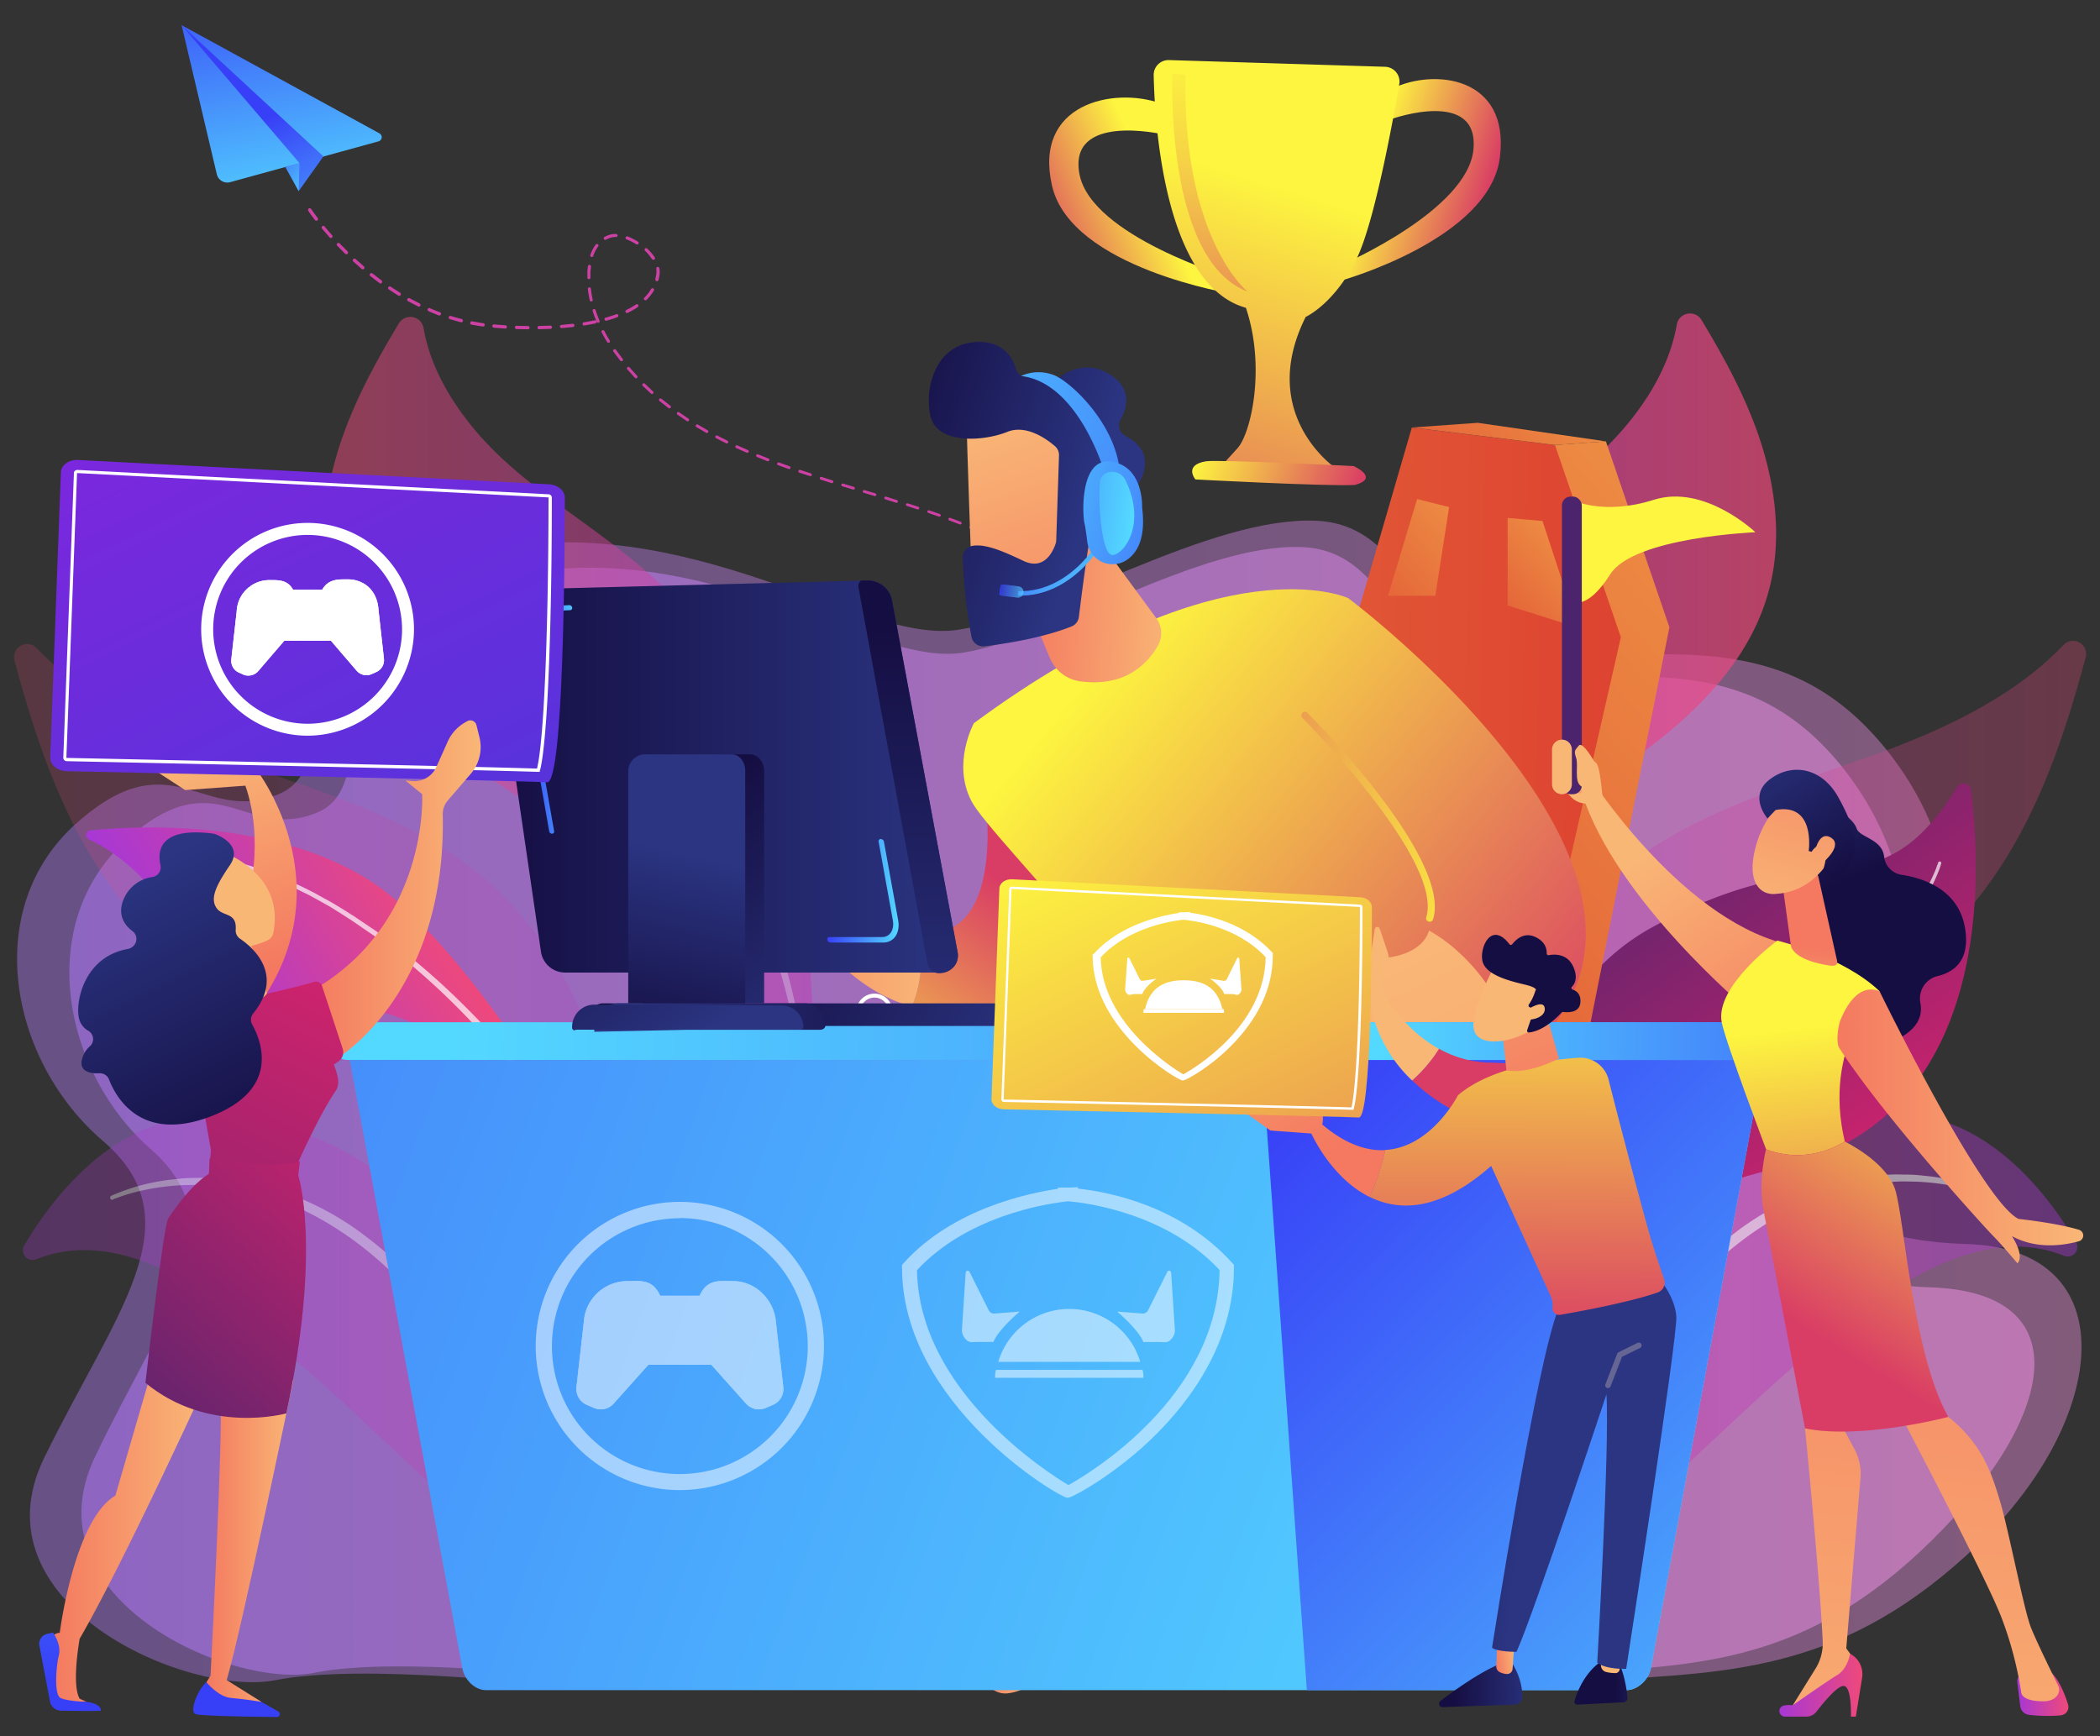<svg id="Layer_1" data-name="Layer 1" xmlns="http://www.w3.org/2000/svg" xmlns:xlink="http://www.w3.org/1999/xlink" viewBox="0 0 610.22 504.62"><rect x="0" y="0" width="610.22" height="504.62" fill="#333333" stroke="none"/><defs><style>.cls-1{fill:none;}.cls-13,.cls-17,.cls-2,.cls-22{fill:#fff;}.cls-3{fill:url(#linear-gradient);}.cls-4{fill:url(#linear-gradient-2);}.cls-5{fill:url(#linear-gradient-3);}.cls-6{fill:url(#linear-gradient-4);}.cls-7{fill:#ce41a4;}.cls-15,.cls-23,.cls-24,.cls-8{opacity:0.4;}.cls-8{fill:url(#linear-gradient-5);}.cls-17,.cls-215,.cls-221,.cls-9{opacity:0.5;}.cls-9{fill:url(#linear-gradient-6);}.cls-10{opacity:0.7;}.cls-11{opacity:0.6;}.cls-12{fill:url(#linear-gradient-7);}.cls-13{opacity:0.71;}.cls-14{fill:url(#linear-gradient-8);}.cls-16{fill:url(#linear-gradient-9);}.cls-18{fill:url(#linear-gradient-10);}.cls-19{fill:url(#linear-gradient-11);}.cls-20{fill:url(#linear-gradient-12);}.cls-21{fill:url(#linear-gradient-13);}.cls-22{opacity:0.69;}.cls-23{fill:url(#linear-gradient-14);}.cls-24{fill:url(#linear-gradient-15);}.cls-25{fill:url(#linear-gradient-16);}.cls-26{fill:url(#linear-gradient-17);}.cls-27{fill:url(#linear-gradient-18);}.cls-28{fill:url(#linear-gradient-19);}.cls-29{fill:url(#linear-gradient-20);}.cls-30{fill:url(#linear-gradient-21);}.cls-31{fill:url(#linear-gradient-22);}.cls-32{fill:url(#linear-gradient-23);}.cls-33{fill:url(#linear-gradient-24);}.cls-34{fill:url(#linear-gradient-25);}.cls-35{fill:url(#linear-gradient-26);}.cls-36{fill:url(#linear-gradient-27);}.cls-37{fill:url(#linear-gradient-28);}.cls-38{fill:url(#linear-gradient-29);}.cls-39{fill:url(#linear-gradient-30);}.cls-40{fill:url(#linear-gradient-31);}.cls-41{fill:url(#linear-gradient-32);}.cls-42{fill:url(#linear-gradient-33);}.cls-43{fill:url(#linear-gradient-34);}.cls-44{fill:url(#linear-gradient-35);}.cls-45{clip-path:url(#clip-path);}.cls-46{fill:#53d8ff;}.cls-47{fill:#53d7ff;}.cls-48{fill:#53d6ff;}.cls-49{fill:#52d5ff;}.cls-50{fill:#52d4ff;}.cls-51{fill:#52d3ff;}.cls-52{fill:#52d2ff;}.cls-53{fill:#52d1ff;}.cls-54{fill:#52d0ff;}.cls-55{fill:#51cfff;}.cls-56{fill:#51cefe;}.cls-57{fill:#51cdfe;}.cls-58{fill:#51ccfe;}.cls-59{fill:#51cbfe;}.cls-60{fill:#50cafe;}.cls-61{fill:#50c9fe;}.cls-62{fill:#50c8fe;}.cls-63{fill:#50c7fe;}.cls-64{fill:#50c6fe;}.cls-65{fill:#50c5fe;}.cls-66{fill:#4fc4fe;}.cls-67{fill:#4fc3fe;}.cls-68{fill:#4fc2fe;}.cls-69{fill:#4fc1fe;}.cls-70{fill:#4fc0fe;}.cls-71{fill:#4fbffe;}.cls-72{fill:#4ebefe;}.cls-73{fill:#4ebdfe;}.cls-74{fill:#4ebcfe;}.cls-75{fill:#4ebbfd;}.cls-76{fill:#4ebafd;}.cls-77{fill:#4db9fd;}.cls-78{fill:#4db8fd;}.cls-79{fill:#4db7fd;}.cls-80{fill:#4db6fd;}.cls-81{fill:#4db5fd;}.cls-82{fill:#4db4fd;}.cls-83{fill:#4cb3fd;}.cls-84{fill:#4cb2fd;}.cls-85{fill:#4cb1fd;}.cls-86{fill:#4cb0fd;}.cls-87{fill:#4caffd;}.cls-88{fill:#4baefd;}.cls-89{fill:#4badfd;}.cls-90{fill:#4bacfd;}.cls-91{fill:#4babfd;}.cls-92{fill:#4baafd;}.cls-93{fill:#4ba9fd;}.cls-94{fill:#4aa8fc;}.cls-95{fill:#4aa7fc;}.cls-96{fill:#4aa6fc;}.cls-97{fill:#4aa5fc;}.cls-98{fill:#4aa4fc;}.cls-99{fill:#4aa3fc;}.cls-100{fill:#49a2fc;}.cls-101{fill:#49a1fc;}.cls-102{fill:#49a0fc;}.cls-103{fill:#499ffc;}.cls-104{fill:#499efc;}.cls-105{fill:#489dfc;}.cls-106{fill:#489cfc;}.cls-107{fill:#489bfc;}.cls-108{fill:#489afc;}.cls-109{fill:#4899fc;}.cls-110{fill:#4898fc;}.cls-111{fill:#4797fc;}.cls-112{fill:#4796fc;}.cls-113{fill:#4795fb;}.cls-114{fill:#4794fb;}.cls-115{fill:#4793fb;}.cls-116{fill:#4692fb;}.cls-117{fill:#4691fb;}.cls-118{fill:#4690fb;}.cls-119{fill:#468ffb;}.cls-120{fill:#468efb;}.cls-121{fill:#468dfb;}.cls-122{fill:#458bfb;}.cls-123{fill:#458afb;}.cls-124{fill:#4589fb;}.cls-125{fill:#4588fb;}.cls-126{fill:#4587fb;}.cls-127{fill:#4586fb;}.cls-128{fill:#4485fb;}.cls-129{fill:#4484fb;}.cls-130{fill:#4483fb;}.cls-131{fill:#4482fa;}.cls-132{fill:#4481fa;}.cls-133{fill:#4380fa;}.cls-134{fill:#437ffa;}.cls-135{fill:#437efa;}.cls-136{fill:#437dfa;}.cls-137{fill:#437cfa;}.cls-138{fill:#437bfa;}.cls-139{fill:#427afa;}.cls-140{fill:#4279fa;}.cls-141{fill:#4278fa;}.cls-142{fill:#4277fa;}.cls-143{fill:#4276fa;}.cls-144{fill:#4175fa;}.cls-145{fill:#4174fa;}.cls-146{fill:#4173fa;}.cls-147{fill:#4172fa;}.cls-148{fill:#4171fa;}.cls-149{fill:#4170fa;}.cls-150{fill:#406ff9;}.cls-151{fill:#406ef9;}.cls-152{fill:#406df9;}.cls-153{fill:#406cf9;}.cls-154{fill:#406bf9;}.cls-155{fill:#406af9;}.cls-156{fill:#3f69f9;}.cls-157{fill:#3f68f9;}.cls-158{fill:#3f67f9;}.cls-159{fill:#3f66f9;}.cls-160{fill:#3f65f9;}.cls-161{fill:#3e64f9;}.cls-162{fill:#3e63f9;}.cls-163{fill:#3e62f9;}.cls-164{fill:#3e61f9;}.cls-165{fill:#3e60f9;}.cls-166{fill:#3e5ff9;}.cls-167{fill:#3d5ef9;}.cls-168{fill:#3d5df9;}.cls-169{fill:#3d5cf8;}.cls-170{fill:#3d5bf8;}.cls-171{fill:#3d5af8;}.cls-172{fill:#3c59f8;}.cls-173{fill:#3c58f8;}.cls-174{fill:#3c57f8;}.cls-175{fill:#3c56f8;}.cls-176{fill:#3c55f8;}.cls-177{fill:#3c54f8;}.cls-178{fill:#3b53f8;}.cls-179{fill:#3b52f8;}.cls-180{fill:#3b51f8;}.cls-181{fill:#3b50f8;}.cls-182{fill:#3b4ff8;}.cls-183{fill:#3b4ef8;}.cls-184{fill:#3a4df8;}.cls-185{fill:#3a4cf8;}.cls-186{fill:#3a4bf8;}.cls-187{fill:#3a4af8;}.cls-188{fill:#3a49f7;}.cls-189{fill:#3948f7;}.cls-190{fill:#3947f7;}.cls-191{fill:#3946f7;}.cls-192{fill:#3945f7;}.cls-193{fill:#3944f7;}.cls-194{fill:#3943f7;}.cls-195{fill:#3842f7;}.cls-196{fill:#3841f7;}.cls-197{fill:#3840f7;}.cls-198{fill:url(#linear-gradient-36);}.cls-199{fill:url(#linear-gradient-37);}.cls-200{fill:url(#linear-gradient-38);}.cls-201{fill:url(#linear-gradient-39);}.cls-202{fill:url(#linear-gradient-40);}.cls-203{fill:url(#linear-gradient-41);}.cls-204{fill:url(#linear-gradient-42);}.cls-205{fill:url(#linear-gradient-43);}.cls-206{fill:url(#linear-gradient-44);}.cls-207{fill:url(#linear-gradient-45);}.cls-208{fill:url(#linear-gradient-46);}.cls-209{fill:url(#linear-gradient-47);}.cls-210{fill:url(#linear-gradient-48);}.cls-211{fill:url(#linear-gradient-49);}.cls-212{fill:url(#linear-gradient-50);}.cls-213{fill:url(#linear-gradient-51);}.cls-214{fill:url(#linear-gradient-52);}.cls-216{clip-path:url(#clip-path-2);}.cls-217{fill:url(#linear-gradient-53);}.cls-218{fill:url(#linear-gradient-54);}.cls-219{fill:url(#linear-gradient-55);}.cls-220{fill:url(#linear-gradient-56);}.cls-221{fill:url(#linear-gradient-57);}.cls-222{fill:url(#linear-gradient-58);}.cls-223{fill:url(#linear-gradient-59);}.cls-224{clip-path:url(#clip-path-3);}.cls-225{fill:url(#linear-gradient-60);}.cls-226{fill:url(#linear-gradient-61);}.cls-227{fill:url(#linear-gradient-62);}.cls-228{fill:url(#linear-gradient-63);}.cls-229{fill:url(#linear-gradient-64);}.cls-230{fill:url(#linear-gradient-65);}.cls-231{fill:url(#linear-gradient-66);}.cls-232{fill:url(#linear-gradient-67);}.cls-233{fill:url(#linear-gradient-68);}.cls-234{fill:url(#linear-gradient-69);}.cls-235{fill:url(#linear-gradient-70);}.cls-236{fill:url(#linear-gradient-71);}.cls-237{fill:url(#linear-gradient-72);}.cls-238{fill:url(#linear-gradient-73);}.cls-239{fill:url(#linear-gradient-74);}.cls-240{fill:#666694;}.cls-241{fill:url(#linear-gradient-75);}.cls-242{fill:url(#linear-gradient-76);}.cls-243{fill:url(#linear-gradient-77);}.cls-244{fill:url(#linear-gradient-78);}.cls-245{fill:url(#linear-gradient-79);}.cls-246{fill:url(#linear-gradient-80);}.cls-247{fill:url(#linear-gradient-81);}.cls-248{fill:url(#linear-gradient-82);}.cls-249{fill:url(#linear-gradient-83);}.cls-250{fill:url(#linear-gradient-84);}.cls-251{fill:url(#linear-gradient-85);}.cls-252{fill:url(#linear-gradient-86);}.cls-253{fill:url(#linear-gradient-87);}.cls-254{fill:url(#linear-gradient-88);}.cls-255{fill:url(#linear-gradient-89);}.cls-256{fill:url(#linear-gradient-90);}.cls-257{fill:url(#linear-gradient-91);}.cls-258{fill:url(#linear-gradient-92);}.cls-259{fill:url(#linear-gradient-93);}.cls-260{fill:url(#linear-gradient-94);}.cls-261{fill:url(#linear-gradient-95);}.cls-262{fill:url(#linear-gradient-96);}.cls-263{fill:url(#linear-gradient-97);}.cls-264{fill:url(#linear-gradient-98);}.cls-265{fill:url(#linear-gradient-99);}.cls-266{fill:url(#linear-gradient-100);}.cls-267{fill:url(#linear-gradient-101);}.cls-268{fill:url(#linear-gradient-102);}.cls-269{fill:url(#linear-gradient-103);}</style><linearGradient id="linear-gradient" x1="-3975.15" y1="-1569.79" x2="-4029.95" y2="-1603" gradientTransform="matrix(0.9, 0.44, -0.56, 0.74, 2794.51, 2998.56)" gradientUnits="userSpaceOnUse"><stop offset="0" stop-color="#53d8ff"/><stop offset="1" stop-color="#3840f7"/></linearGradient><linearGradient id="linear-gradient-2" x1="-4005.57" y1="-1582.06" x2="-4068.27" y2="-1648.37" xlink:href="#linear-gradient"/><linearGradient id="linear-gradient-3" x1="-3979.15" y1="-1570.34" x2="-4030.34" y2="-1601.36" xlink:href="#linear-gradient"/><linearGradient id="linear-gradient-4" x1="-1256.5" y1="-1419.88" x2="-1233.1" y2="-1426.65" gradientTransform="matrix(-0.9, -0.44, -0.44, 0.9, -1659.82, 777.39)" xlink:href="#linear-gradient"/><linearGradient id="linear-gradient-5" x1="4.97" y1="320.61" x2="604.85" y2="320.61" gradientUnits="userSpaceOnUse"><stop offset="0" stop-color="#b37cff"/><stop offset="1" stop-color="#f895e7"/></linearGradient><linearGradient id="linear-gradient-6" x1="20.13" y1="323.31" x2="591.16" y2="323.31" xlink:href="#linear-gradient-5"/><linearGradient id="linear-gradient-7" x1="-4891.46" y1="404.83" x2="-4599.84" y2="404.83" gradientTransform="matrix(-1, 0, 0, 1, -4287.81, 0)" gradientUnits="userSpaceOnUse"><stop offset="0" stop-color="#a737d5"/><stop offset="1" stop-color="#ef497a"/></linearGradient><linearGradient id="linear-gradient-8" x1="299.11" y1="289.81" x2="516.1" y2="289.81" gradientTransform="matrix(1, 0, 0, 1, 0, 0)" xlink:href="#linear-gradient-7"/><linearGradient id="linear-gradient-9" x1="370.78" y1="337.18" x2="606.22" y2="337.18" gradientTransform="matrix(1, 0, 0, 1, 0, 0)" xlink:href="#linear-gradient-7"/><linearGradient id="linear-gradient-10" x1="-4898.46" y1="405.83" x2="-4606.84" y2="405.83" gradientTransform="translate(4905.13)" xlink:href="#linear-gradient-7"/><linearGradient id="linear-gradient-11" x1="306.11" y1="290.81" x2="523.1" y2="290.81" gradientTransform="matrix(-1, 0, 0, 1, 617.33, 0)" xlink:href="#linear-gradient-7"/><linearGradient id="linear-gradient-12" x1="377.78" y1="338.18" x2="613.22" y2="338.18" gradientTransform="matrix(-1, 0, 0, 1, 617.33, 0)" xlink:href="#linear-gradient-7"/><linearGradient id="linear-gradient-13" x1="729.82" y1="347.07" x2="810.12" y2="238.61" gradientTransform="matrix(-1, 0, 0, 1, 1259.06, 0)" gradientUnits="userSpaceOnUse"><stop offset="0" stop-color="#cb236d"/><stop offset="1" stop-color="#4c246d"/></linearGradient><linearGradient id="linear-gradient-14" x1="136.14" y1="576.98" x2="207.81" y2="591.59" gradientTransform="matrix(0.94, 0.01, -0.01, 0.81, -40.1, -260.66)" xlink:href="#linear-gradient"/><linearGradient id="linear-gradient-15" x1="209.68" y1="564.22" x2="264.31" y2="575.36" gradientTransform="matrix(0.94, 0.01, -0.01, 0.81, -40.1, -260.66)" xlink:href="#linear-gradient"/><linearGradient id="linear-gradient-16" x1="118.16" y1="316.82" x2="192.9" y2="316.82" gradientTransform="translate(-194.35 115.12) rotate(-32.01)" xlink:href="#linear-gradient-7"/><linearGradient id="linear-gradient-17" x1="-2217.42" y1="387.61" x2="-2543.33" y2="99.34" gradientTransform="matrix(-1, 0, 0, 1, -1954.55, 0)" gradientUnits="userSpaceOnUse"><stop offset="0" stop-color="#da342d"/><stop offset="1" stop-color="#f3a84a"/></linearGradient><linearGradient id="linear-gradient-18" x1="-2486.77" y1="214.74" x2="-2002.76" y2="206.67" xlink:href="#linear-gradient-17"/><linearGradient id="linear-gradient-19" x1="-2336.8" y1="175.96" x2="-2432.03" y2="91.73" xlink:href="#linear-gradient-17"/><linearGradient id="linear-gradient-20" x1="-2367.42" y1="197.72" x2="-2424.83" y2="146.94" xlink:href="#linear-gradient-17"/><linearGradient id="linear-gradient-21" x1="-2323.98" y1="198.9" x2="-2397.14" y2="134.19" xlink:href="#linear-gradient-17"/><linearGradient id="linear-gradient-22" x1="-2672.85" y1="422.55" x2="-2652.24" y2="422.55" gradientTransform="matrix(-1, -0.06, -0.06, 1, -2344.64, -88.92)" gradientUnits="userSpaceOnUse"><stop offset="0" stop-color="#f9b776"/><stop offset="1" stop-color="#f47960"/></linearGradient><linearGradient id="linear-gradient-23" x1="-2701.37" y1="368.01" x2="-2613.78" y2="245.25" gradientTransform="matrix(-1, -0.06, -0.06, 1, -2344.64, -88.92)" gradientUnits="userSpaceOnUse"><stop offset="0" stop-color="#2b3582"/><stop offset="0.23" stop-color="#252a70"/><stop offset="0.73" stop-color="#19164f"/><stop offset="1" stop-color="#150e42"/></linearGradient><linearGradient id="linear-gradient-24" x1="-2733.07" y1="420.75" x2="-2728.47" y2="264.28" gradientTransform="matrix(-1, -0.06, -0.06, 1, -2344.64, -88.92)" gradientUnits="userSpaceOnUse"><stop offset="0" stop-color="#2b3582"/><stop offset="1" stop-color="#150e42"/></linearGradient><linearGradient id="linear-gradient-25" x1="-2613.27" y1="269.55" x2="-2660.86" y2="195.06" gradientTransform="matrix(-1, -0.06, -0.06, 1, -2344.64, -88.92)" gradientUnits="userSpaceOnUse"><stop offset="0" stop-color="#fdf53f"/><stop offset="1" stop-color="#d93c65"/></linearGradient><linearGradient id="linear-gradient-26" x1="-2628.64" y1="218.5" x2="-2561.16" y2="218.5" xlink:href="#linear-gradient-22"/><linearGradient id="linear-gradient-27" x1="-2659.76" y1="137.68" x2="-2811.5" y2="248.03" xlink:href="#linear-gradient-25"/><linearGradient id="linear-gradient-28" x1="-2693.02" y1="118.91" x2="-2648.25" y2="118.91" xlink:href="#linear-gradient-22"/><linearGradient id="linear-gradient-29" x1="-2681.52" y1="107.76" x2="-2833.26" y2="218.11" xlink:href="#linear-gradient-25"/><linearGradient id="linear-gradient-30" x1="-2790.35" y1="176.42" x2="-2657.92" y2="168.83" xlink:href="#linear-gradient-25"/><linearGradient id="linear-gradient-31" x1="-2723.56" y1="219.31" x2="-2894.97" y2="517.17" xlink:href="#linear-gradient-22"/><linearGradient id="linear-gradient-32" x1="-2380.18" y1="-1677.35" x2="-2436.16" y2="-1603.29" gradientTransform="matrix(-0.95, -0.3, -0.3, 0.95, -2485.11, 1002.85)" xlink:href="#linear-gradient-22"/><linearGradient id="linear-gradient-33" x1="-2422.93" y1="-1659.48" x2="-2356.07" y2="-1659.48" gradientTransform="matrix(-0.95, -0.3, -0.3, 0.95, -2485.11, 1002.85)" xlink:href="#linear-gradient-24"/><linearGradient id="linear-gradient-34" x1="-2462.16" y1="-1618.7" x2="-2417.27" y2="-1664.76" gradientTransform="matrix(-0.95, -0.3, -0.3, 0.95, -2485.11, 1002.85)" xlink:href="#linear-gradient-22"/><linearGradient id="linear-gradient-35" x1="-2713.28" y1="43.75" x2="-2687.64" y2="26.37" gradientTransform="matrix(-0.99, -0.12, -0.12, 0.99, -2364.17, -195.68)" xlink:href="#linear-gradient"/><clipPath id="clip-path"><path class="cls-1" d="M289.78,171.31a1.64,1.64,0,0,0,1.44,1.83l4.34.53a1.64,1.64,0,0,0,1.83-1.43h0a1.64,1.64,0,0,0-1.43-1.83l-4.35-.54a1.65,1.65,0,0,0-1.83,1.44Z"/></clipPath><linearGradient id="linear-gradient-36" x1="-2632.88" y1="-18.55" x2="-2814.35" y2="11.43" gradientTransform="matrix(-0.99, -0.12, -0.12, 0.99, -2364.17, -195.68)" xlink:href="#linear-gradient"/><linearGradient id="linear-gradient-37" x1="-2675.62" y1="10.53" x2="-2775.58" y2="27.04" gradientTransform="matrix(-0.99, -0.12, -0.12, 0.99, -2364.17, -195.68)" xlink:href="#linear-gradient"/><linearGradient id="linear-gradient-38" x1="-2722.62" y1="16.29" x2="-2670.47" y2="15.42" gradientTransform="matrix(-0.99, -0.12, -0.12, 0.99, -2364.17, -195.68)" xlink:href="#linear-gradient"/><linearGradient id="linear-gradient-39" x1="-3786.17" y1="300.61" x2="-4415.37" y2="307.69" gradientTransform="matrix(-1, 0, 0, 1, -3654.55, 0)" xlink:href="#linear-gradient"/><linearGradient id="linear-gradient-40" x1="-4139.86" y1="458.43" x2="-3337.47" y2="161.63" gradientTransform="matrix(-1, 0, 0, 1, -3654.55, 0)" xlink:href="#linear-gradient"/><linearGradient id="linear-gradient-41" x1="-4234.25" y1="529.72" x2="-4023.04" y2="324.06" gradientTransform="matrix(-1, 0, 0, 1, -3654.55, 0)" xlink:href="#linear-gradient"/><linearGradient id="linear-gradient-42" x1="-4056.4" y1="301.97" x2="-4249.82" y2="304.14" gradientTransform="matrix(-1, 0, 0, 1, -3654.55, 0)" xlink:href="#linear-gradient"/><linearGradient id="linear-gradient-43" x1="-3946.85" y1="325.68" x2="-3862.15" y2="283.9" gradientTransform="matrix(-1, 0, 0, 1, -3654.55, 0)" xlink:href="#linear-gradient-24"/><linearGradient id="linear-gradient-44" x1="-3932.9" y1="225.7" x2="-3797.15" y2="225.7" gradientTransform="matrix(-1, 0, 0, 1, -3654.55, 0)" xlink:href="#linear-gradient-24"/><linearGradient id="linear-gradient-45" x1="-3917" y1="318.6" x2="-3919.07" y2="182.48" gradientTransform="matrix(-1, 0, 0, 1, -3654.55, 0)" xlink:href="#linear-gradient-24"/><linearGradient id="linear-gradient-46" x1="-3735.55" y1="272.82" x2="-3718.26" y2="272.82" gradientTransform="matrix(-1, 0.03, 0.03, 1, -3574.26, 36.38)" xlink:href="#linear-gradient"/><linearGradient id="linear-gradient-47" x1="-3915.66" y1="258.87" x2="-3894.93" y2="258.87" gradientTransform="matrix(-1, 0, 0, 1, -3654.55, 0)" xlink:href="#linear-gradient"/><linearGradient id="linear-gradient-48" x1="-3833.06" y1="295.45" x2="-3933.77" y2="296.58" gradientTransform="matrix(-1, 0, 0, 1, -3654.55, 0)" xlink:href="#linear-gradient-24"/><linearGradient id="linear-gradient-49" x1="-3858.13" y1="302.66" x2="-3813.58" y2="243.27" gradientTransform="matrix(-1, 0, 0, 1, -3654.55, 0)" xlink:href="#linear-gradient-24"/><linearGradient id="linear-gradient-50" x1="-3897.87" y1="305.75" x2="-3846.49" y2="241.08" gradientTransform="matrix(-1, 0, 0, 1, -3654.55, 0)" xlink:href="#linear-gradient-24"/><linearGradient id="linear-gradient-51" x1="-3856.28" y1="248.24" x2="-3842.72" y2="306.5" gradientTransform="matrix(-1, 0, 0, 1, -3654.55, 0)" xlink:href="#linear-gradient-24"/><linearGradient id="linear-gradient-52" x1="-3992.81" y1="291.36" x2="-3963.39" y2="291.36" gradientTransform="matrix(-1, 0, 0, 1, -3654.55, 0)" xlink:href="#linear-gradient-24"/><clipPath id="clip-path-2"><path class="cls-2" d="M227.61,403.12l-2.13-18.79h0c-.46-6.47-5.85-12-12.44-12-3.95,0-7.47-.76-9.76,4.25H191.84c-2.28-5-5.8-4.25-9.76-4.25a12.68,12.68,0,0,0-12.44,11.8v.11l-2.13,18.85a5,5,0,0,0,3,5.19l2.11.92a5,5,0,0,0,5.7-1.28l10.08-11.28h18.3l10.08,11.28a5,5,0,0,0,5.7,1.28l2.11-.9A5,5,0,0,0,227.61,403.12Z"/></clipPath><linearGradient id="linear-gradient-53" x1="279.75" y1="-150.5" x2="315.29" y2="-143.25" gradientTransform="translate(103.17 170.44) rotate(5.93)" xlink:href="#linear-gradient-25"/><linearGradient id="linear-gradient-54" x1="7880.3" y1="-1311.35" x2="7915.77" y2="-1304.12" gradientTransform="matrix(-1.05, 0.22, 0.21, 1.01, 8895.32, -329.88)" xlink:href="#linear-gradient-25"/><linearGradient id="linear-gradient-55" x1="252.82" y1="-143.52" x2="223.67" y2="0.66" gradientTransform="translate(103.17 170.44) rotate(5.93)" xlink:href="#linear-gradient-25"/><linearGradient id="linear-gradient-56" x1="239.76" y1="-65.08" x2="287.6" y2="-55.33" gradientTransform="translate(103.17 170.44) rotate(5.93)" xlink:href="#linear-gradient-25"/><linearGradient id="linear-gradient-57" x1="235.84" y1="-179.05" x2="233.86" y2="-94.37" gradientTransform="translate(103.17 170.44) rotate(5.93)" xlink:href="#linear-gradient-25"/><linearGradient id="linear-gradient-58" x1="-3452.14" y1="218.99" x2="-3472.85" y2="282.48" gradientTransform="matrix(-1, 0, 0, 1, -3397.77, 0)" xlink:href="#linear-gradient-22"/><linearGradient id="linear-gradient-59" x1="-3452.6" y1="111.99" x2="-3599.17" y2="411.1" gradientTransform="matrix(-1, 0, 0, 1, -3397.77, 0)" gradientUnits="userSpaceOnUse"><stop offset="0" stop-color="#7c27dd"/><stop offset="1" stop-color="#2b41d9"/></linearGradient><clipPath id="clip-path-3"><path class="cls-2" d="M111.57,191.46,110,177.34h0c-.35-5.91-4.32-9-9.19-9-2.92,0-5.51.1-7.2,3.05H85.17c-1.69-3-4.29-2.8-7.21-2.8a9.5,9.5,0,0,0-9.18,8.88v.16l-1.57,14a3.73,3.73,0,0,0,2.21,3.85l1.56.69a3.85,3.85,0,0,0,4.21-1.3l7.44-8.67H96.14l7.45,8.68a3.75,3.75,0,0,0,4.2,1.12l1.56-.69A3.75,3.75,0,0,0,111.57,191.46Z"/></clipPath><linearGradient id="linear-gradient-60" x1="-3456.52" y1="444.59" x2="-3412.88" y2="444.59" gradientTransform="matrix(-1, 0, 0, 1, -3397.77, 0)" xlink:href="#linear-gradient-22"/><linearGradient id="linear-gradient-61" x1="-3396.53" y1="347" x2="-3418.15" y2="487.48" gradientTransform="matrix(-1, 0, 0, 1, -3397.77, 0)" xlink:href="#linear-gradient"/><linearGradient id="linear-gradient-62" x1="-3442.26" y1="339.96" x2="-3463.88" y2="480.44" gradientTransform="matrix(-1, 0, 0, 1, -3397.77, 0)" xlink:href="#linear-gradient"/><linearGradient id="linear-gradient-63" x1="-3483" y1="447.84" x2="-3457.73" y2="447.84" gradientTransform="matrix(-1, 0, 0, 1, -3397.77, 0)" xlink:href="#linear-gradient-22"/><linearGradient id="linear-gradient-64" x1="-3537.44" y1="258.23" x2="-3487.97" y2="258.23" gradientTransform="matrix(-1, 0, 0, 1, -3397.77, 0)" xlink:href="#linear-gradient-22"/><linearGradient id="linear-gradient-65" x1="-3483.23" y1="285.13" x2="-3390.47" y2="468.83" gradientTransform="matrix(-1, 0, 0, 1, -3397.77, 0)" xlink:href="#linear-gradient-13"/><linearGradient id="linear-gradient-66" x1="-3505.31" y1="333.67" x2="-3424.27" y2="425.07" gradientTransform="matrix(-1, 0, 0, 1, -3397.77, 0)" xlink:href="#linear-gradient-13"/><linearGradient id="linear-gradient-67" x1="-3475.34" y1="282.52" x2="-3459.88" y2="282.52" gradientTransform="matrix(-1, 0, 0, 1, -3397.77, 0)" xlink:href="#linear-gradient-22"/><linearGradient id="linear-gradient-68" x1="-3450.76" y1="262.54" x2="-3338.2" y2="270.19" gradientTransform="matrix(-1, 0, 0, 1, -3397.77, 0)" xlink:href="#linear-gradient-22"/><linearGradient id="linear-gradient-69" x1="-3432.26" y1="255.75" x2="-3471.88" y2="335" gradientTransform="matrix(-1, 0, 0, 1, -3397.77, 0)" xlink:href="#linear-gradient-24"/><linearGradient id="linear-gradient-70" x1="-9769.21" y1="258.44" x2="-9753.72" y2="258.44" gradientTransform="matrix(-1, 0.05, 0.05, 1, -9296.93, 725.71)" xlink:href="#linear-gradient-24"/><linearGradient id="linear-gradient-71" x1="-9705.9" y1="-324.35" x2="-9699.62" y2="-324.35" gradientTransform="matrix(-0.99, -0.11, -0.11, 0.99, -9209.38, -282.32)" xlink:href="#linear-gradient-22"/><linearGradient id="linear-gradient-72" x1="-9688.51" y1="3.44" x2="-9664.2" y2="3.44" gradientTransform="matrix(-1, 0.03, 0.03, 1, -9240.55, 824.15)" xlink:href="#linear-gradient-24"/><linearGradient id="linear-gradient-73" x1="-9682.47" y1="367.47" x2="-9676.22" y2="367.47" gradientTransform="matrix(-0.99, 0.14, 0.14, 0.99, -9201.99, 1434.7)" xlink:href="#linear-gradient-22"/><linearGradient id="linear-gradient-74" x1="-9710.22" y1="-378.93" x2="-9667.61" y2="-378.93" gradientTransform="matrix(-0.99, -0.11, -0.11, 0.99, -9209.38, -282.32)" xlink:href="#linear-gradient-24"/><linearGradient id="linear-gradient-75" x1="-9639.64" y1="-554.53" x2="-9652.36" y2="-484.23" gradientTransform="matrix(-0.99, -0.11, -0.11, 0.99, -9209.38, -282.32)" xlink:href="#linear-gradient-25"/><linearGradient id="linear-gradient-76" x1="-9632.76" y1="-506.49" x2="-9609.53" y2="-506.49" gradientTransform="matrix(-0.99, -0.11, -0.11, 0.99, -9209.38, -282.32)" xlink:href="#linear-gradient-22"/><linearGradient id="linear-gradient-77" x1="-9654.12" y1="-512.73" x2="-9666.84" y2="-392.32" gradientTransform="matrix(-0.99, -0.11, -0.11, 0.99, -9209.38, -282.32)" xlink:href="#linear-gradient-25"/><linearGradient id="linear-gradient-78" x1="-9580.16" y1="-501.43" x2="-9630.35" y2="-438.99" gradientTransform="matrix(-0.99, -0.11, -0.11, 0.99, -9209.38, -282.32)" xlink:href="#linear-gradient-22"/><linearGradient id="linear-gradient-79" x1="-9570.65" y1="-493.78" x2="-9620.84" y2="-431.34" gradientTransform="matrix(-0.99, -0.11, -0.11, 0.99, -9209.38, -282.32)" xlink:href="#linear-gradient-22"/><linearGradient id="linear-gradient-80" x1="-9636.62" y1="-539.16" x2="-9685.23" y2="-449.85" gradientTransform="matrix(-0.99, -0.11, -0.11, 0.99, -9209.38, -282.32)" xlink:href="#linear-gradient-22"/><linearGradient id="linear-gradient-81" x1="-3715.64" y1="239.51" x2="-3823.99" y2="460.62" gradientTransform="matrix(-1, 0, 0, 1, -3397.77, 0)" xlink:href="#linear-gradient-25"/><linearGradient id="linear-gradient-82" x1="-8502.56" y1="-3049.37" x2="-8509.57" y2="-3072.49" gradientTransform="matrix(-0.75, -0.67, -0.67, 0.75, -7942.96, -3091.33)" xlink:href="#linear-gradient-22"/><linearGradient id="linear-gradient-83" x1="-8508.88" y1="-3089.66" x2="-8503.02" y2="-3056.21" gradientTransform="matrix(-0.75, -0.67, -0.67, 0.75, -7942.96, -3091.33)" xlink:href="#linear-gradient-24"/><linearGradient id="linear-gradient-84" x1="-8509.72" y1="-3049.48" x2="-8516.03" y2="-3070.28" gradientTransform="matrix(-0.75, -0.67, -0.67, 0.75, -7942.96, -3091.33)" xlink:href="#linear-gradient-22"/><linearGradient id="linear-gradient-85" x1="-3718.26" y1="210.94" x2="-3700.73" y2="254.91" gradientTransform="translate(4240.36)" xlink:href="#linear-gradient-24"/><linearGradient id="linear-gradient-86" x1="-4015.68" y1="114.37" x2="-3983.3" y2="188.06" gradientTransform="translate(4382.52 -713.06) rotate(-12.16)" xlink:href="#linear-gradient-22"/><linearGradient id="linear-gradient-87" x1="-3654.17" y1="492.47" x2="-3639.31" y2="492.47" gradientTransform="translate(4240.36)" xlink:href="#linear-gradient-7"/><linearGradient id="linear-gradient-88" x1="-3716.99" y1="551.1" x2="-3695.59" y2="301.07" gradientTransform="translate(4240.36)" xlink:href="#linear-gradient-22"/><linearGradient id="linear-gradient-89" x1="-3723.24" y1="489.76" x2="-3699.18" y2="489.76" gradientTransform="translate(4240.36)" xlink:href="#linear-gradient-7"/><linearGradient id="linear-gradient-90" x1="-3673.96" y1="554.82" x2="-3652.56" y2="304.72" gradientTransform="translate(4240.36)" xlink:href="#linear-gradient-22"/><linearGradient id="linear-gradient-91" x1="-3716.46" y1="298.96" x2="-3705.76" y2="398.2" gradientTransform="translate(4240.36)" xlink:href="#linear-gradient-25"/><linearGradient id="linear-gradient-92" x1="-3657.54" y1="303.83" x2="-3711.02" y2="389.41" gradientTransform="translate(4240.36)" xlink:href="#linear-gradient-25"/><linearGradient id="linear-gradient-93" x1="-3719.33" y1="304.65" x2="-3715.31" y2="275.25" gradientTransform="translate(4240.36)" xlink:href="#linear-gradient-22"/><linearGradient id="linear-gradient-94" x1="-3968.65" y1="150.01" x2="-3933.59" y2="87.61" gradientTransform="translate(4377.57 -649.02) rotate(-11.2)" xlink:href="#linear-gradient-22"/><linearGradient id="linear-gradient-95" x1="-3961.11" y1="95.67" x2="-3943.58" y2="139.65" gradientTransform="translate(4377.57 -649.02) rotate(-11.2)" xlink:href="#linear-gradient-24"/><linearGradient id="linear-gradient-96" x1="-3961.19" y1="154.21" x2="-3926.13" y2="91.81" gradientTransform="translate(4377.57 -649.02) rotate(-11.2)" xlink:href="#linear-gradient-22"/><linearGradient id="linear-gradient-97" x1="-4024.16" y1="111.62" x2="-4002.2" y2="161.58" gradientTransform="translate(4382.52 -713.06) rotate(-12.16)" xlink:href="#linear-gradient-22"/><linearGradient id="linear-gradient-98" x1="-2625.31" y1="224.73" x2="-2616.89" y2="224.73" gradientTransform="matrix(-1, 0, 0, 1, -2162.86, 0)" xlink:href="#linear-gradient-22"/><linearGradient id="linear-gradient-99" x1="-2768.19" y1="327.36" x2="-2696.83" y2="327.36" gradientTransform="matrix(-1, 0, 0, 1, -2162.86, 0)" xlink:href="#linear-gradient-22"/><linearGradient id="linear-gradient-100" x1="394.8" y1="-601.9" x2="492.56" y2="-669.14" gradientTransform="translate(1181.77)" xlink:href="#linear-gradient-25"/><linearGradient id="linear-gradient-101" x1="-2129.22" y1="1289.61" x2="-2020.34" y2="1204.15" gradientTransform="translate(1181.77)" xlink:href="#linear-gradient-13"/><linearGradient id="linear-gradient-102" x1="462.97" y1="235.47" x2="484.72" y2="265.54" gradientTransform="matrix(1, 0, 0, 1, 0, 0)" xlink:href="#linear-gradient-22"/><linearGradient id="linear-gradient-103" x1="467.25" y1="233.03" x2="484.87" y2="257.39" gradientTransform="matrix(1, 0, 0, 1, 0, 0)" xlink:href="#linear-gradient-22"/></defs><title>process-finalize</title><polygon class="cls-3" points="93.98 45.46 86.78 55.55 83.05 46.34 93.98 45.46"/><path class="cls-4" d="M52.77,7.31,63,50.63a3.14,3.14,0,0,0,3.89,2.31L110,41.08a1.26,1.26,0,0,0,.27-2.32Z"/><polygon class="cls-5" points="93.98 45.46 52.77 7.31 87.03 47.4 85.15 50.28 93.98 45.46"/><polygon class="cls-6" points="82.89 48.51 86.78 55.55 87.03 47.4 82.89 48.51"/><path class="cls-7" d="M90.42,60.75c.6.87,1.25,1.75,1.9,2.61a.5.5,0,0,1-.09.7.51.51,0,0,1-.7-.1c-.66-.87-1.31-1.74-1.94-2.66a.5.5,0,0,1,.13-.7.51.51,0,0,1,.7.14h0Z"/><path class="cls-7" d="M94.35,65.89l2.13,2.46v0a.5.5,0,0,1,0,.7.49.49,0,0,1-.7-.06l-2.15-2.48a.5.5,0,1,1,.75-.65h0Z"/><path class="cls-7" d="M98.68,70.74,101,73.06h0a.49.49,0,0,1-.7.69L98,71.43a.49.49,0,0,1,.7-.7h0Z"/><path class="cls-7" d="M103.33,75.29l2.43,2.15h0a.49.49,0,0,1,0,.69.48.48,0,0,1-.69,0L102.66,76a.5.5,0,0,1,0-.7.49.49,0,0,1,.69,0h0Z"/><path class="cls-7" d="M108.28,79.5l2.58,2,0,0a.49.49,0,0,1,.09.68.48.48,0,0,1-.68.09l-2.62-2a.49.49,0,1,1,.59-.78h0Z"/><path class="cls-7" d="M113.52,83.33l2.74,1.75h0a.48.48,0,0,1,.14.67.49.49,0,0,1-.67.15L113,84.14a.49.49,0,1,1,.53-.83h0Z"/><path class="cls-7" d="M119.07,86.7l2.87,1.5h0a.5.5,0,0,1,.21.66.48.48,0,0,1-.65.2l-2.92-1.52a.48.48,0,0,1-.21-.65.5.5,0,0,1,.66-.21h0Z"/><path class="cls-7" d="M124.89,89.56c1,.43,2,.84,3,1.21a.49.49,0,0,1-.34.91c-1-.39-2-.79-3-1.23a.48.48,0,0,1-.26-.63.49.49,0,0,1,.64-.26Z"/><path class="cls-7" d="M131,91.83c1,.32,2.07.61,3.12.88a.48.48,0,1,1-.23.93c-1.07-.27-2.13-.57-3.17-.9a.47.47,0,0,1-.32-.6.48.48,0,0,1,.6-.31Z"/><path class="cls-7" d="M137.24,93.42l1.6.26c.53.09,1.06.19,1.6.26a.47.47,0,0,1,.41.53.48.48,0,0,1-.53.42h0c-.54-.06-1.08-.17-1.62-.25l-1.63-.27a.48.48,0,0,1,.16-1h0Z"/><path class="cls-7" d="M143.67,94.3l3.24.24h0a.48.48,0,0,1-.07.95l-3.27-.25a.48.48,0,1,1,.07-.95h0Z"/><path class="cls-7" d="M150.16,94.69l3.26.07h0a.46.46,0,0,1,.46.48.47.47,0,0,1-.48.46l-3.28-.06a.48.48,0,0,1,0-1h0Z"/><path class="cls-7" d="M156.67,94.74l3.25-.11h0a.46.46,0,0,1,.48.45.47.47,0,0,1-.45.49l-3.28.11a.47.47,0,0,1-.49-.45.48.48,0,0,1,.46-.49h0Z"/><path class="cls-7" d="M163.17,94.42l3.23-.31h0a.46.46,0,0,1,.51.42.47.47,0,0,1-.42.51l-3.27.32a.48.48,0,0,1-.51-.42.47.47,0,0,1,.42-.51h0Z"/><path class="cls-7" d="M169.62,93.67c1.07-.17,2.14-.37,3.19-.59a.47.47,0,0,1,.55.36A.45.45,0,0,1,173,94c-1.08.23-2.16.42-3.24.6a.47.47,0,0,1-.15-.92Z"/><path class="cls-7" d="M176,92.32c1-.29,2.07-.61,3.08-1a.46.46,0,0,1,.32.87c-1,.38-2.09.71-3.15,1a.46.46,0,0,1-.57-.32.45.45,0,0,1,.32-.57Z"/><path class="cls-7" d="M182,90.09a22.37,22.37,0,0,0,2.78-1.58.46.46,0,1,1,.51.76,21.76,21.76,0,0,1-2.89,1.65.46.46,0,1,1-.4-.83Z"/><path class="cls-7" d="M187.25,86.51A12.48,12.48,0,0,0,189.2,84a.46.46,0,1,1,.79.47,13.41,13.41,0,0,1-2.09,2.65.46.46,0,1,1-.65-.65Z"/><path class="cls-7" d="M190.41,81.15a11.31,11.31,0,0,0,.29-1.54,5,5,0,0,0,0-1.49.46.46,0,0,1,.37-.53.45.45,0,0,1,.53.36,5.85,5.85,0,0,1,.06,1.77,11.59,11.59,0,0,1-.32,1.66.45.45,0,0,1-.55.33.46.46,0,0,1-.33-.56Z"/><path class="cls-7" d="M189.45,75.3a14.15,14.15,0,0,0-2-2.4.45.45,0,1,1,.62-.66,14.89,14.89,0,0,1,2.19,2.56.46.46,0,0,1-.13.63.45.45,0,0,1-.63-.13Z"/><path class="cls-7" d="M184.89,71a15,15,0,0,0-2.83-1.43.45.45,0,0,1-.26-.58.46.46,0,0,1,.58-.27,16.57,16.57,0,0,1,3,1.52.45.45,0,0,1,.14.62.47.47,0,0,1-.63.14Z"/><path class="cls-7" d="M179,68.88a5.18,5.18,0,0,0-1.48.18,8.12,8.12,0,0,0-1.43.59.45.45,0,0,1-.42-.8h0a8.94,8.94,0,0,1,1.6-.65A5.74,5.74,0,0,1,179,68a.46.46,0,0,1,.45.46.45.45,0,0,1-.46.44Z"/><path class="cls-7" d="M173.8,71.63a9.89,9.89,0,0,0-1.42,2.76.43.43,0,0,1-.56.28.44.44,0,0,1-.28-.56,10.23,10.23,0,0,1,1.55-3,.45.45,0,1,1,.71.55Z"/><path class="cls-7" d="M171.71,77.49c0,.54-.11,1.07-.14,1.6s0,1.07,0,1.61a.44.44,0,1,1-.88,0c0-.55,0-1.11,0-1.66s.1-1.1.15-1.66a.45.45,0,0,1,.48-.4.44.44,0,0,1,.4.48Z"/><path class="cls-7" d="M171.7,83.91a31,31,0,0,0,.53,3.18.44.44,0,0,1-.34.52.42.42,0,0,1-.52-.33,32.81,32.81,0,0,1-.55-3.27.45.45,0,0,1,.39-.49.44.44,0,0,1,.49.39Z"/><path class="cls-7" d="M173.08,90.2c.33,1,.71,2,1.13,3a.45.45,0,0,1-.24.58.44.44,0,0,1-.57-.23c-.43-1-.82-2-1.16-3.1a.44.44,0,1,1,.83-.27Z"/><path class="cls-7" d="M175.59,96.15c.49.95,1,1.89,1.59,2.81a.43.43,0,0,1-.15.6.44.44,0,0,1-.6-.14c-.57-.94-1.11-1.89-1.62-2.87A.43.43,0,0,1,175,96a.44.44,0,0,1,.59.18Z"/><path class="cls-7" d="M179,101.67c.62.89,1.27,1.76,1.93,2.61a.43.43,0,0,1-.68.54c-.68-.87-1.33-1.75-2-2.65a.42.42,0,0,1,.11-.6.43.43,0,0,1,.6.1Z"/><path class="cls-7" d="M182.94,106.79l2.18,2.42h0a.43.43,0,0,1,0,.61.44.44,0,0,1-.61,0l-2.2-2.44a.44.44,0,0,1,0-.62.43.43,0,0,1,.61,0h0Z"/><path class="cls-7" d="M187.39,111.53l2.36,2.23h0a.43.43,0,1,1-.59.63l-2.39-2.25a.42.42,0,0,1,0-.61.43.43,0,0,1,.61,0h0Z"/><path class="cls-7" d="M192.21,115.89l2.54,2h0a.43.43,0,1,1-.53.67l-2.57-2a.45.45,0,0,1-.07-.61.44.44,0,0,1,.61-.06h0Z"/><path class="cls-7" d="M197.37,119.84l2.69,1.83h0a.42.42,0,1,1-.48.7l-2.71-1.84a.44.44,0,0,1-.12-.6.44.44,0,0,1,.6-.11h0Z"/><path class="cls-7" d="M202.81,123.4l2.81,1.65h0a.42.42,0,1,1-.43.73l-2.83-1.65a.42.42,0,1,1,.43-.73h0Z"/><path class="cls-7" d="M208.48,126.6l2.9,1.48h0a.42.42,0,1,1-.38.75l-2.92-1.48a.43.43,0,0,1-.19-.57.42.42,0,0,1,.57-.18h0Z"/><path class="cls-7" d="M214.32,129.47l3,1.33h0a.42.42,0,0,1-.34.77l-3-1.34a.42.42,0,1,1,.34-.76h0Z"/><path class="cls-7" d="M220.3,132.06l3,1.2h0a.41.41,0,0,1,.23.54.42.42,0,0,1-.54.23l-3-1.21a.41.41,0,0,1-.24-.54.42.42,0,0,1,.55-.23Z"/><path class="cls-7" d="M226.38,134.41l3.07,1.11h0a.42.42,0,0,1,.25.53.43.43,0,0,1-.53.25l-3.08-1.11a.41.41,0,0,1-.25-.53.42.42,0,0,1,.53-.25Z"/><path class="cls-7" d="M232.54,136.58l3.09,1h0a.41.41,0,0,1,.26.52.42.42,0,0,1-.52.26l-3.11-1a.41.41,0,1,1,.26-.78h0Z"/><path class="cls-7" d="M238.74,138.61l3.12,1a.41.41,0,0,1,.27.51.43.43,0,0,1-.52.27l-3.12-1a.41.41,0,0,1-.26-.51.4.4,0,0,1,.51-.27Z"/><path class="cls-7" d="M245,140.55l3.12.95a.4.4,0,0,1-.23.77l-3.13-.94a.41.41,0,0,1-.27-.51.4.4,0,0,1,.51-.27Z"/><path class="cls-7" d="M251.23,142.44l3.13.95a.41.41,0,0,1,.27.5.41.41,0,0,1-.5.27l-3.13-.94a.4.4,0,0,1-.27-.51.41.41,0,0,1,.5-.27Z"/><path class="cls-7" d="M257.49,144.34l3.12,1a.41.41,0,0,1,.27.5.42.42,0,0,1-.51.27l-3.12-1a.41.41,0,0,1-.27-.5.39.39,0,0,1,.5-.27Z"/><path class="cls-7" d="M263.73,146.28l3.11,1a.39.39,0,0,1,.26.5.41.41,0,0,1-.5.26h0l-3.1-1a.4.4,0,0,1,.24-.76Z"/><path class="cls-7" d="M270,148.32l3.09,1.07a.38.38,0,0,1,.24.5.39.39,0,0,1-.5.25h0l-3.09-1.07h0a.4.4,0,0,1-.25-.5.4.4,0,0,1,.51-.25Z"/><path class="cls-7" d="M276.12,150.5l3.06,1.16a.4.4,0,0,1,.23.51.4.4,0,0,1-.51.23h0l-3.06-1.15h0a.39.39,0,0,1-.23-.51.4.4,0,0,1,.51-.23Z"/><path class="cls-7" d="M282.22,152.87l3,1.27a.4.4,0,0,1,.21.52.39.39,0,0,1-.51.2h0l-3-1.26h0a.38.38,0,0,1-.21-.51.39.39,0,0,1,.51-.21Z"/><path class="cls-7" d="M288.23,155.48l3,1.41a.39.39,0,1,1-.33.7h0l-2.94-1.4h0a.4.4,0,0,1-.19-.53.4.4,0,0,1,.52-.18Z"/><path class="cls-7" d="M294.11,158.38,297,160a.38.38,0,0,1,.16.52.4.4,0,0,1-.53.16h0l-2.86-1.56h0a.38.38,0,0,1-.15-.53.37.37,0,0,1,.52-.15Z"/><path class="cls-7" d="M299.82,161.6l2.78,1.73a.38.38,0,0,1,.13.52.39.39,0,0,1-.53.13h0l-2.78-1.71h0a.38.38,0,0,1-.13-.53.39.39,0,0,1,.53-.13Z"/><path class="cls-7" d="M305.34,165.13,308,167a.37.37,0,1,1-.42.6h0l-2.67-1.86h0a.37.37,0,1,1,.42-.61Z"/><path class="cls-7" d="M310.66,169l2.55,2.06a.35.35,0,0,1,.06.5.36.36,0,0,1-.5.06h0l-2.54-2h0a.36.36,0,0,1-.06-.51.36.36,0,0,1,.51-.06Z"/><path class="cls-7" d="M315.69,173.19l2.38,2.26a.36.36,0,0,1,0,.49.34.34,0,0,1-.49,0h0l-2.36-2.23h0a.36.36,0,0,1,0-.5.35.35,0,0,1,.5,0Z"/><path class="cls-7" d="M320.33,177.83c.74.81,1.45,1.64,2.14,2.49a.34.34,0,1,1-.52.43c-.68-.84-1.39-1.66-2.12-2.46a.34.34,0,0,1,.5-.46Z"/><path class="cls-7" d="M324.47,182.94l1,1.51a.32.32,0,0,1-.08.45.33.33,0,0,1-.46-.08h0l-1-1.49h0a.34.34,0,0,1,.09-.46.32.32,0,0,1,.45.09Z"/><path class="cls-8" d="M158.53,489.71s-53.25-6.39-78.53-1.4-87.92-22.09-67.17-64.6,44.27-68.85,17.11-92.09-35.7-67.51-7.7-92.39S58.67,240,81,230.79s-6-57,57-70.46S250,187.63,278.62,183s72.71-32.86,103.63-31.67,27.08,42.78,68.11,40.36,73.24-6.62,99.82,28.79,20.19,80.32-5.15,98.06-20.4,41.62,26.33,43,41.46,50.87,3.33,87.41-70.84,37-108.92,39.35S158.53,489.71,158.53,489.71Z"/><path class="cls-9" d="M165.93,487.51s-50.56-6.21-74.57-1.36S7.89,464.7,27.6,423.42s42-66.85,16.24-89.42S10,268.44,36.53,244.29s34.59.7,55.77-8.2-5.72-55.3,54.12-68.42,106.32,26.51,133.53,22S349,157.8,378.34,159,404.05,200.5,443,198.14s69.54-6.42,94.77,28,19.17,78-4.89,95.22-16.53,51.44,27.83,52.77,36.53,38.37.33,73.85-67.25,35.88-103.41,38.21S165.93,487.51,165.93,487.51Z"/><g class="cls-10"><g class="cls-11"><path class="cls-12" d="M599.83,365a2.81,2.81,0,0,0,3.41-4.08c-7.85-13.33-26-37.89-53.24-37.17-37.27,1-64.68,17.94-100.4,78.38C414.89,460.85,335.5,481.25,314,481.78a2.06,2.06,0,0,0-2,1.77h0a2.08,2.08,0,0,0,2.12,2.42c15.08-.75,94.27-5.61,134.25-26.82C490.41,436.89,552.06,345.61,599.83,365Z"/></g><path class="cls-13" d="M577.52,347.6a53.08,53.08,0,0,0-9.1-2.73,66.8,66.8,0,0,0-9.44-1.32c-1.59-.14-3.18-.14-4.77-.18s-3.17,0-4.75.17a72.8,72.8,0,0,0-27.41,7.24,95,95,0,0,0-16.16,10c-10.12,7.7-18.7,17.31-26.21,27.62-1.83,2.62-3.6,5.25-5.42,7.92s-3.58,5.39-5.47,8l-2.81,4-2.89,3.91c-1.9,2.62-3.95,5.13-5.94,7.69-4.1,5-8.32,10-12.83,14.64a175.73,175.73,0,0,1-14.26,13.29,131.32,131.32,0,0,1-33.3,20.14,186.75,186.75,0,0,1-37.28,10.8c-12.7,2.44-25.48,4.19-38.26,5.93a.38.38,0,0,1-.42-.32.38.38,0,0,1,.31-.42c12.71-2.17,25.45-4.15,38-6.89s25-6.14,36.69-11.29a134.25,134.25,0,0,0,32.41-20.15,176.52,176.52,0,0,0,13.94-13.14c4.41-4.63,8.54-9.54,12.56-14.52,1.95-2.54,4-5,5.83-7.65l2.84-3.88,2.75-3.94c1.86-2.61,3.59-5.32,5.38-8s3.66-5.37,5.53-8c7.71-10.47,16.53-20.26,27-28.15a84.4,84.4,0,0,1,35.53-16,71.16,71.16,0,0,1,9.76-1c1.64-.1,3.27,0,4.91,0s3.27.14,4.89.34a59.92,59.92,0,0,1,18.92,4.85.61.61,0,0,1,.3.82.62.62,0,0,1-.8.31Z"/><path class="cls-14" d="M510.21,124.34c-4.06-11-9.72-21.3-15.79-31.36a3.9,3.9,0,0,0-7.18,1.37c-2.58,14.9-12.53,28.61-24.05,39-14.66,13.21-32.24,23-46.27,36.86-28.88,28.55-39.3,70.95-42.13,111.46s.59,81.55-6.3,121.57c-3.28,19.08-9.11,38.17-20.65,53.72C336.5,472.21,319,483.67,300,484.35a.91.91,0,0,0-.87,1h0a.92.92,0,0,0,.59.7c22.46,8.08,48.45-5.06,61.72-25s16.43-45.16,17-69.25-1-48.55,4.66-72a121.42,121.42,0,0,1,36.24-61.19c16.23-14.71,36.1-24.7,54.09-37.19S508.34,192.76,514,171.6C518.16,156.09,515.76,139.4,510.21,124.34Z"/><g class="cls-15"><path class="cls-16" d="M599.64,187.4c-14.46,15.23-35.18,24.85-55.35,32.1-26.38,9.47-54.54,17-75.62,35.49-22,19.3-33.32,48.13-39.58,76.73s-8.29,58.07-15.81,86.37c-7.16,26.91-20.26,53.6-42.5,70.08,18.93-2,34.87-17.41,43-34.91,8.7-18.67,10.51-39.67,13.49-60.05s7.68-41.46,20.79-57.34c25.73-31.17,73.63-31.8,106.51-55.3,17-12.15,29.26-30,37.79-49.13,5.81-13,10-26.63,13.7-40.41A3.81,3.81,0,0,0,599.64,187.4Z"/></g><path class="cls-17" d="M476.7,158a40.73,40.73,0,0,1-1.79,5.61c-.71,1.82-1.49,3.62-2.35,5.38a80.28,80.28,0,0,1-5.87,10.21c-1.05,1.67-2.25,3.23-3.4,4.83-.57.81-1.21,1.57-1.82,2.34l-1.86,2.31c-1.3,1.5-2.64,3-4,4.43l-4.19,4.23c-1.46,1.36-2.95,2.67-4.43,4-.72.68-1.52,1.28-2.29,1.91l-2.32,1.89c-1.53,1.28-3.12,2.44-4.68,3.64s-3.14,2.39-4.69,3.6a219.55,219.55,0,0,0-18,15.1,110,110,0,0,0-14.93,17.67c-2.25,3.14-4.07,6.52-6,9.85-1.66,3.45-3.48,6.85-4.84,10.44a175.82,175.82,0,0,0-7.27,21.84c-.93,3.73-1.77,7.48-2.64,11.22l-2.16,11.33h0a.57.57,0,0,1-1.13-.17c2.08-15.27,5.3-30.52,11.06-45a107.19,107.19,0,0,1,25.91-39.07,222.67,222.67,0,0,1,18.11-15.39c3.09-2.46,6.29-4.82,9.33-7.26l2.28-1.83c.75-.62,1.54-1.2,2.25-1.87,1.45-1.29,2.92-2.57,4.35-3.89l4.16-4.06c1.31-1.42,2.65-2.83,3.95-4.26s2.55-2.92,3.73-4.44,2.41-3,3.49-4.61a98.34,98.34,0,0,0,6.16-9.77c.93-1.68,1.8-3.39,2.59-5.14a50.82,50.82,0,0,0,2.11-5.3v0a.58.58,0,0,1,.72-.37A.55.55,0,0,1,476.7,158Z"/><g class="cls-10"><g class="cls-11"><path class="cls-18" d="M10.5,366a2.81,2.81,0,0,1-3.42-4.08c7.86-13.33,26.06-37.89,53.25-37.17,37.27,1,64.68,17.94,100.39,78.38,34.72,58.76,114.11,79.16,135.56,79.69a2.07,2.07,0,0,1,2,1.77h0a2.09,2.09,0,0,1-2.13,2.42c-15.07-.75-94.27-5.61-134.25-26.82C119.92,437.89,58.27,346.61,10.5,366Z"/></g><path class="cls-13" d="M32.8,348.6a53.19,53.19,0,0,1,9.11-2.73,66.8,66.8,0,0,1,9.44-1.32c1.58-.14,3.18-.14,4.76-.18s3.18,0,4.76.17a76.7,76.7,0,0,1,9.43,1.21,77,77,0,0,1,18,6,94.64,94.64,0,0,1,16.17,10c10.12,7.7,18.69,17.31,26.2,27.62,1.84,2.62,3.61,5.25,5.42,7.92s3.58,5.39,5.48,8l2.8,4,2.9,3.91c1.9,2.62,3.95,5.13,5.94,7.69,4.1,5,8.31,10,12.82,14.64a177.54,177.54,0,0,0,14.27,13.29,131.27,131.27,0,0,0,33.29,20.14,186.65,186.65,0,0,0,37.29,10.8c12.7,2.44,25.48,4.19,38.25,5.93a.37.37,0,0,0,.42-.32.38.38,0,0,0-.3-.42c-12.71-2.17-25.45-4.15-38-6.89s-25-6.14-36.7-11.29a134.19,134.19,0,0,1-32.4-20.15,176.52,176.52,0,0,1-13.94-13.14c-4.41-4.63-8.54-9.54-12.56-14.52-1.95-2.54-4-5-5.83-7.65l-2.84-3.88-2.75-3.94c-1.87-2.61-3.59-5.32-5.39-8s-3.66-5.37-5.53-8c-7.7-10.47-16.52-20.26-27-28.15a84.29,84.29,0,0,0-35.53-16,71,71,0,0,0-9.76-1c-1.63-.1-3.27,0-4.9,0s-3.27.14-4.89.34a59.78,59.78,0,0,0-18.92,4.85.62.62,0,0,0,.49,1.13Z"/><path class="cls-19" d="M100.12,125.34c4.06-11,9.72-21.3,15.79-31.36a3.89,3.89,0,0,1,7.17,1.37c2.58,14.9,12.54,28.61,24,39,14.67,13.21,32.24,23,46.28,36.86,28.87,28.55,39.29,70.95,42.13,111.46s-.6,81.55,6.29,121.57c3.29,19.08,9.11,38.17,20.66,53.72,11.33,15.27,28.89,26.73,47.85,27.41a.89.89,0,0,1,.86,1h0a.9.9,0,0,1-.58.7c-22.46,8.08-48.46-5.06-61.72-25s-16.44-45.16-17-69.25,1-48.55-4.66-72A121.37,121.37,0,0,0,191,259.72C174.76,245,154.9,235,136.91,222.53S102,193.76,96.32,172.6C92.17,157.09,94.56,140.4,100.12,125.34Z"/><g class="cls-15"><path class="cls-20" d="M10.69,188.4C25.14,203.63,45.86,213.25,66,220.5c26.38,9.47,54.53,17,75.61,35.49,22,19.3,33.32,48.13,39.59,76.73s8.28,58.07,15.81,86.37c7.16,26.91,20.25,53.6,42.5,70.08-18.93-2-34.87-17.41-43-34.91-8.69-18.67-10.5-39.67-13.49-60.05s-7.68-41.46-20.79-57.34c-25.72-31.17-73.62-31.8-106.51-55.3-17-12.15-29.26-30-37.78-49.13-5.81-13-10-26.63-13.71-40.41A3.81,3.81,0,0,1,10.69,188.4Z"/></g><path class="cls-17" d="M133.62,159a42.17,42.17,0,0,0,1.8,5.61c.7,1.82,1.49,3.62,2.34,5.38a81.5,81.5,0,0,0,5.87,10.21c1.05,1.67,2.26,3.23,3.41,4.83.56.81,1.21,1.57,1.82,2.34l1.86,2.31c1.29,1.5,2.64,3,4,4.43l4.19,4.23c1.45,1.36,2.95,2.67,4.42,4,.73.68,1.52,1.28,2.29,1.91l2.32,1.89c1.54,1.28,3.12,2.44,4.69,3.64s3.13,2.39,4.69,3.6a221.25,221.25,0,0,1,18,15.1,110.56,110.56,0,0,1,14.93,17.67c2.25,3.14,4.07,6.52,6,9.85,1.66,3.45,3.49,6.85,4.85,10.44a175.82,175.82,0,0,1,7.27,21.84c.92,3.73,1.77,7.48,2.64,11.22l2.16,11.33h0a.57.57,0,0,0,.67.44.55.55,0,0,0,.46-.61c-2.07-15.27-5.29-30.52-11.05-45a107.32,107.32,0,0,0-25.91-39.07,226.13,226.13,0,0,0-18.11-15.39c-3.09-2.46-6.29-4.82-9.33-7.26l-2.28-1.83c-.76-.62-1.54-1.2-2.25-1.87-1.45-1.29-2.92-2.57-4.35-3.89l-4.17-4.06c-1.31-1.42-2.65-2.83-3.94-4.26s-2.55-2.92-3.74-4.44-2.41-3-3.49-4.61a98.24,98.24,0,0,1-6.15-9.77q-1.41-2.52-2.59-5.14a46.76,46.76,0,0,1-2.11-5.3v0a.59.59,0,0,0-.72-.37A.56.56,0,0,0,133.62,159Z"/></g></g><path class="cls-21" d="M434.48,395.75s-8.25-96.33,45.16-126c51.24-28.45,65.54-3.26,89.07-41a2.16,2.16,0,0,1,4,.85c2.82,21.61,7.59,94.8-54.26,109.38C447,355.79,434.48,395.75,434.48,395.75Z"/><path class="cls-22" d="M563.17,250.73s0,.19-.16.52-.27.82-.54,1.46a45.15,45.15,0,0,1-2.6,5.37c-.32.56-.69,1.14-1.06,1.75s-.73,1.26-1.2,1.88c-.91,1.26-1.81,2.69-3,4.07L552.9,268c-.62.73-1.3,1.44-2,2.19l-1,1.13c-.35.39-.7.78-1.09,1.14l-2.35,2.25-1.21,1.16c-.41.39-.86.74-1.3,1.12l-2.69,2.26c-.47.38-.9.8-1.4,1.15l-1.48,1.08-3,2.23-.77.57c-.26.18-.54.34-.81.52-.54.35-1.09.69-1.63,1.05l-3.34,2.13-.84.53-.89.49-1.78,1-3.6,2c-1.2.71-2.49,1.25-3.76,1.87l-3.84,1.83c-.64.3-1.28.62-1.94.91l-2,.81-4,1.64c-1.36.54-2.67,1.09-4.09,1.64l-4.14,1.62L493.73,304l-4.09,1.9a121.42,121.42,0,0,0-15.59,8.92A94.25,94.25,0,0,0,460.56,326c-2,2-3.88,4.09-5.64,6.19s-3.35,4.27-4.79,6.45a90.91,90.91,0,0,0-7.19,12.81c-1.91,4.13-3.4,8-4.62,11.48s-2.17,6.51-2.93,9c-1.49,5-2.35,7.86-2.35,7.86a2.09,2.09,0,1,0,4,1.19v0h0l2.2-7.88c.72-2.49,1.61-5.5,2.73-8.91s2.52-7.2,4.29-11.21A88.28,88.28,0,0,1,453,340.48c1.34-2.12,2.88-4.19,4.49-6.27s3.4-4.1,5.33-6a91.29,91.29,0,0,1,12.87-11,120.09,120.09,0,0,1,15.09-9l4-1.92,4-1.8,4.11-1.69c1.33-.54,2.72-1.15,4.07-1.71l4.06-1.73,2-.85c.66-.31,1.3-.64,2-1l3.86-1.92c1.27-.65,2.57-1.22,3.77-2l3.63-2.08,1.78-1,.89-.51.85-.56,3.35-2.22,1.64-1.09c.27-.19.55-.36.81-.55l.77-.59,3-2.31,1.48-1.13c.5-.36.94-.79,1.4-1.18l2.7-2.35c.44-.39.89-.75,1.3-1.16l1.21-1.2,2.35-2.33c.39-.37.73-.77,1.08-1.17l1-1.17c.68-.77,1.36-1.51,2-2.26l1.74-2.24c1.16-1.42,2-2.89,3-4.19.47-.64.81-1.32,1.19-1.94s.73-1.22,1-1.8a47.78,47.78,0,0,0,2.57-5.55c.26-.65.42-1.19.54-1.54s.15-.53.15-.53v0a.46.46,0,0,0-.36-.56A.46.46,0,0,0,563.17,250.73Z"/><path class="cls-23" d="M87.88,210.74c-.66-5.62,5.74-13.55,17.31-6.55.32-2.66,14.83-10.93,21.56,6.48,1.15-4.22,11.68-2.1,13.58,5,4-1.76,13.49,7.09.88,8.62-16.1,2-53,1.38-59.6-8.28S87.88,210.74,87.88,210.74Z"/><path class="cls-24" d="M155.23,200.43c-.5-4.28,4.37-10.32,13.19-5,.25-2,11.31-8.34,16.43,4.93.88-3.22,8.91-1.6,10.36,3.84,3-1.35,10.27,5.4.67,6.56-12.27,1.49-40.39,1.06-45.43-6.31S155.23,200.43,155.23,200.43Z"/><path class="cls-2" d="M398.79,262.3a.57.57,0,0,1-.41-.17l-9.86-10.43a.56.56,0,0,1-.15-.43l.94-13.83a.58.58,0,0,1,.43-.51l16.68-4.36a.56.56,0,0,1,.6.21l8.53,11.56a.6.6,0,0,1,.1.45L413,258.24a.57.57,0,0,1-.41.45l-13.65,3.6Zm-9.27-11.2,9.45,10,13-3.43,2.54-12.85-8.15-11-15.91,4.16Z"/><path class="cls-2" d="M388.93,251.88a.57.57,0,0,1-.16-1.11l12.79-3.8L406,233a.57.57,0,0,1,1.08.34l-4.55,14.31a.54.54,0,0,1-.38.37l-13.07,3.89Z"/><path class="cls-2" d="M412.43,258.7a.54.54,0,0,1-.4-.17L401.6,247.82a.57.57,0,0,1,.82-.79l10.42,10.71a.56.56,0,0,1,0,.8A.55.55,0,0,1,412.43,258.7Z"/><path class="cls-2" d="M179.56,272.23a.52.52,0,0,1-.41-.18l-8.38-8.86a.58.58,0,0,1-.16-.43l.81-11.76a.56.56,0,0,1,.42-.52l14.18-3.7a.55.55,0,0,1,.6.21l7.26,9.83a.6.6,0,0,1,.1.45l-2.26,11.44a.57.57,0,0,1-.41.44l-11.61,3.06Zm-7.79-9.64,8,8.43,10.93-2.88,2.14-10.85L185.94,248l-13.41,3.5Z"/><path class="cls-2" d="M171.18,263.37a.57.57,0,0,1-.16-1.12L181.85,259l3.77-11.87a.57.57,0,0,1,.72-.37.57.57,0,0,1,.37.71l-3.87,12.17a.56.56,0,0,1-.38.37l-11.12,3.3A.45.45,0,0,1,171.18,263.37Z"/><path class="cls-2" d="M191.16,269.17a.58.58,0,0,1-.41-.17l-8.86-9.11a.57.57,0,0,1,.82-.79l8.86,9.1a.58.58,0,0,1,0,.81A.61.61,0,0,1,191.16,269.17Z"/><path class="cls-2" d="M345.26,296.31a.69.69,0,0,1-.2,0l-9.82-3.77a.57.57,0,0,1-.12-1l8.34-5.83a.6.6,0,0,1,.55-.06.57.57,0,0,1,.34.44l1.48,9.6a.56.56,0,0,1-.57.65Zm-8.61-4.48,7.9,3-1.19-7.72Z"/><path class="cls-2" d="M226.93,234.92a.55.55,0,0,1-.3-.09.61.61,0,0,1-.27-.51L227,220.1a.58.58,0,0,1,.33-.49.55.55,0,0,1,.58,0l11.08,8.2a.56.56,0,0,1-.08,1l-11.68,6A.68.68,0,0,1,226.93,234.92Zm1.13-13.7-.51,12.17,10-5.16Z"/><path class="cls-2" d="M325.47,226.75a3.5,3.5,0,1,1,3.5-3.5A3.5,3.5,0,0,1,325.47,226.75Zm0-5.86a2.36,2.36,0,1,0,2.36,2.36A2.36,2.36,0,0,0,325.47,220.89Z"/><path class="cls-2" d="M254.1,299.34a5.28,5.28,0,1,1,5.28-5.28A5.29,5.29,0,0,1,254.1,299.34Zm0-9.42a4.14,4.14,0,1,0,4.14,4.14A4.15,4.15,0,0,0,254.1,289.92Z"/><path class="cls-25" d="M185,361.25l-4.55.11C166,334.48,131.65,290,97.76,293.19c-23,2.18-35.56-3.52-47.29-25.19C42.64,253.55,32,246.82,25.81,243.94a1.37,1.37,0,0,1,.43-2.6c14-1.41,51.43-3.21,79.59,13.57C141.08,275.92,185,361.25,185,361.25Z"/><path class="cls-22" d="M53.52,248.35h.12l.37,0h.62l.83,0c.64,0,1.4.07,2.31.13.45,0,.93.1,1.45.15s1.06.11,1.64.21l1.81.3c.32.05.65.09,1,.16l1,.22,2.14.45,2.27.6A98.7,98.7,0,0,1,79.36,254c.47.17.93.37,1.39.57l1.42.6,2.9,1.25L88,257.82c1,.49,2,1,3,1.49l3,1.67,1.55.84c.52.29,1,.56,1.55.88l3.09,1.89,1.56,1c.53.32,1.07.63,1.57,1l6.26,4.23,6.22,4.61c4.12,3.17,8.18,6.6,12.09,10.16s7.68,7.28,11.27,11,7,7.6,10.21,11.38c6.42,7.55,12,14.94,16.6,21.41s8.18,12,10.61,16c1.22,2,2.15,3.53,2.78,4.61q.47.81.72,1.23l.24.43a1.16,1.16,0,1,1-2,1.14h0v0l-.92-1.62c-.62-1.07-1.53-2.62-2.72-4.58-2.39-3.92-5.92-9.47-10.43-15.93s-10-13.84-16.33-21.39c-3.16-3.77-6.52-7.59-10.06-11.36s-7.25-7.49-11.1-11.05-7.83-7-11.91-10.16L108.74,272l-6.18-4.24c-.5-.36-1-.66-1.54-1l-1.55-1-3-1.89c-.5-.33-1-.6-1.53-.89l-1.52-.85-3-1.66c-1-.54-2-1-3-1.5l-2.89-1.44-2.86-1.25-1.39-.61c-.46-.2-.91-.41-1.38-.57a95.17,95.17,0,0,0-10.14-3.44l-2.23-.61-2.1-.46-1-.22c-.32-.07-.64-.11-1-.17L60.69,250c-.56-.1-1.1-.14-1.6-.21s-1-.13-1.42-.16c-.88-.06-1.63-.14-2.24-.14l-.8,0H53.58a.55.55,0,0,1-.06-1.1Z"/><polygon class="cls-26" points="451.85 129.32 466.64 128.27 485.1 182.31 460.9 303.6 437.94 300.21 451.85 129.32"/><polygon class="cls-27" points="363.56 295.15 392.8 184.28 410.25 124.26 451.85 129.33 470.99 185.21 444.71 300.37 363.49 300.37 363.56 295.15"/><polygon class="cls-28" points="466.64 128.27 429.4 122.88 410.25 124.24 451.85 129.32 466.64 128.27"/><polygon class="cls-29" points="458.37 182.36 438.09 175.97 438.09 150.52 448.23 151.42 458.37 182.36"/><polygon class="cls-30" points="421.09 147.37 411.78 145.04 403.32 173.16 417.07 173.16 421.09 147.37"/><path class="cls-31" d="M295.76,468.14l4.59,16.1a5.49,5.49,0,0,1-2.49,6.33,14.11,14.11,0,0,1-4.61,1.5,6.39,6.39,0,0,1-6.9-3.6l-5.86-12.67Z"/><path class="cls-32" d="M356.8,328.89s-69.3,8.1-100.25,33.68S277.28,478,277.28,478s9.25.45,21-8.54c0,0-29.88-67.1,0-84.54,33.62-19.6,71.28-22.36,71.28-22.36L357.35,331Z"/><path class="cls-33" d="M424,311.94s13,41.6-2.94,53.15-53.06,23.5-62.55,47.75-18.74,59.86-38.12,75.84c0,0-19.22,5.43-23.79,0,0,0,13.6-66.86,21.55-84.86,6.88-15.59,17-38.07,34.64-50,5.06-3.41,4.53-9.27,2.6-15l-3.53-10.53Z"/><path class="cls-34" d="M266.78,271.2c25.48,3,19.77-38.32,19.4-40l37.28,29.55s-3.26,21.72-36.15,31.39a40,40,0,0,1-22.3.38A35.27,35.27,0,0,0,266.78,271.2Z"/><path class="cls-35" d="M218,256.18c9.89-6.1,20.32,1.12,20.32,1.12,12.27,9,21.5,13.1,28.42,13.9A35.27,35.27,0,0,1,265,292.55c-14.1-3.85-23.73-14.74-27.87-20.28a4.61,4.61,0,0,0-6.34-1c-2.07,1.45-4.12,3.49-3.89,5.77.44,4.49-4.8,5.62-5.1,4s2.38-11.09,2.38-11.09-10.9,9.82-15.16,13.59-9.1-.5-9.1-.5S208.15,262.28,218,256.18Z"/><path class="cls-36" d="M391.72,173.81S355.35,156.86,283,210.17c0,0-6.44,11.65-.72,22.65s62.93,66.21,69.6,95.44c0,0,35.16,13.61,73.7-11.93C425.57,316.33,426.73,236.06,391.72,173.81Z"/><path class="cls-37" d="M318.94,156.46,336,179.66a7.31,7.31,0,0,1,.52,7.89c-2.82,5-9.27,12.25-22.58,10.47a11.27,11.27,0,0,1-8.89-6.81L293.73,164Z"/><path class="cls-38" d="M415.25,270.44C420.54,253.1,379,211.49,379,211.49l12.74-37.68s90.94,68.07,64.09,117.28a36.83,36.83,0,0,1-14.21,15C435.12,285.19,423.53,275.13,415.25,270.44Z"/><path class="cls-39" d="M415.43,267.88a1,1,0,0,0,1-.73c5.41-17.73-34.81-58.27-36.53-60a1,1,0,0,0-1.46,1.47c.41.41,41.06,41.36,36,57.92a1,1,0,0,0,.69,1.29A1,1,0,0,0,415.43,267.88Z"/><path class="cls-40" d="M349.11,265.27s50.73,23,64.22,8.55a8.4,8.4,0,0,0,1.92-3.38c8.28,4.69,19.87,14.75,26.35,35.63-28.23,15.92-73.34-13.77-85.5-22.46a9.39,9.39,0,0,0-6.89-1.66c-4.92.74-13.4,1.75-17.89.81-6.57-1.39-17.37,21.45-27.71,13.65C303.61,296.41,315.05,256.3,349.11,265.27Z"/><path class="cls-41" d="M280.91,121.66c-.23.7,1.57,49.46,1.57,49.46l27.82-1.62L315.46,123S284.65,109.89,280.91,121.66Z"/><path class="cls-42" d="M307.73,132.3,306.92,157a3.62,3.62,0,0,1-.15.93c-.59,1.84-3.07,8-9.26,5.13-5.63-2.65-10.8-5-14.73-4.46a3.44,3.44,0,0,0-3,3.54,149.11,149.11,0,0,0,2.53,23,3.43,3.43,0,0,0,3.78,2.69c5.33-.64,16.54-2.3,25.24-5.75a3.44,3.44,0,0,0,2.17-2.78c.75-6.14,3.11-24.78,4.58-29.88,1.37-4.78,7.84-6.71,10.61-7.32a3.36,3.36,0,0,0,2.17-1.56c1.7-2.82,4.52-9.52-3.8-13.84a3.46,3.46,0,0,1-1.43-4.76c1.91-3.41,3.38-8.86-2.92-13s-12.18-1.41-15.47,1.12a3.45,3.45,0,0,1-4.42-.21,2.73,2.73,0,0,0-3.08-.4,3.4,3.4,0,0,1-4.5-2.23c-1.09-3.67-3.87-7.88-10.83-7.84-12.35.06-15.93,13.15-14.05,21.48s15.27,7.5,22.39,4.64c5.42-2.18,11.28,2,13.78,4.15A3.45,3.45,0,0,1,307.73,132.3Z"/><path class="cls-43" d="M317.7,158.37s-2.64-14.65,3-17.19,12.86.46,9.54,10.2C326.11,163.5,317.7,158.37,317.7,158.37Z"/><path class="cls-44" d="M295.79,173.11c17.09.46,26.14-17.63,26.23-17.81l-1.17-.58c-.09.18-8.78,17.52-25,17.08Z"/><g class="cls-45"><polygon class="cls-46" points="297.73 173.03 297.55 174.63 297.53 174.63 297.73 173.03"/><polygon class="cls-46" points="298.05 170.66 297.46 175 297.51 175.01 297.3 172.98 297.59 170.61 298.05 170.66"/><polygon class="cls-47" points="298.01 170.66 297.41 175 297.46 175 298.05 170.66 298.01 170.66"/><polygon class="cls-48" points="297.96 170.65 297.36 174.99 297.41 175 298.01 170.66 297.96 170.65"/><polygon class="cls-49" points="297.91 170.64 297.31 174.98 297.36 174.99 297.96 170.65 297.91 170.64"/><polygon class="cls-50" points="297.86 170.64 297.26 174.98 297.31 174.98 297.91 170.64 297.86 170.64"/><polygon class="cls-51" points="297.81 170.63 297.22 174.97 297.26 174.98 297.86 170.64 297.81 170.63"/><polygon class="cls-52" points="297.76 170.63 297.17 174.97 297.22 174.97 297.81 170.63 297.76 170.63"/><polygon class="cls-53" points="297.72 170.62 297.12 174.96 297.17 174.97 297.76 170.63 297.72 170.62"/><polygon class="cls-54" points="297.67 170.62 297.07 174.96 297.12 174.96 297.72 170.62 297.67 170.62"/><polygon class="cls-55" points="297.62 170.61 297.02 174.95 297.07 174.96 297.67 170.62 297.62 170.61"/><polygon class="cls-56" points="297.57 170.6 296.98 174.94 297.02 174.95 297.62 170.61 297.57 170.6"/><polygon class="cls-57" points="297.52 170.6 296.93 174.94 296.98 174.94 297.57 170.6 297.52 170.6"/><polygon class="cls-58" points="297.48 170.59 296.88 174.93 296.93 174.94 297.52 170.6 297.48 170.59"/><polygon class="cls-59" points="297.43 170.59 296.83 174.93 296.88 174.93 297.48 170.59 297.43 170.59"/><polygon class="cls-60" points="297.38 170.58 296.78 174.92 296.83 174.93 297.43 170.59 297.38 170.58"/><polygon class="cls-61" points="297.33 170.57 296.73 174.91 296.78 174.92 297.38 170.58 297.33 170.57"/><polygon class="cls-62" points="297.28 170.57 296.69 174.91 296.73 174.91 297.33 170.57 297.28 170.57"/><polygon class="cls-63" points="297.23 170.56 296.64 174.9 296.69 174.91 297.28 170.57 297.23 170.56"/><polygon class="cls-64" points="297.19 170.56 296.59 174.9 296.64 174.9 297.23 170.56 297.19 170.56"/><polygon class="cls-65" points="297.14 170.55 296.54 174.89 296.59 174.9 297.19 170.56 297.14 170.55"/><polygon class="cls-66" points="297.09 170.54 296.49 174.88 296.54 174.89 297.14 170.55 297.09 170.54"/><polygon class="cls-67" points="297.04 170.54 296.44 174.88 296.49 174.88 297.09 170.54 297.04 170.54"/><polygon class="cls-68" points="296.99 170.53 296.4 174.87 296.44 174.88 297.04 170.54 296.99 170.53"/><polygon class="cls-69" points="296.94 170.53 296.35 174.87 296.4 174.87 296.99 170.53 296.94 170.53"/><polygon class="cls-70" points="296.9 170.52 296.3 174.86 296.35 174.87 296.94 170.53 296.9 170.52"/><polygon class="cls-71" points="296.85 170.51 296.25 174.85 296.3 174.86 296.9 170.52 296.85 170.51"/><polygon class="cls-72" points="296.8 170.51 296.2 174.85 296.25 174.85 296.85 170.51 296.8 170.51"/><polygon class="cls-73" points="296.75 170.5 296.15 174.84 296.2 174.85 296.8 170.51 296.75 170.5"/><polygon class="cls-74" points="296.7 170.5 296.11 174.84 296.15 174.84 296.75 170.5 296.7 170.5"/><polygon class="cls-75" points="296.65 170.49 296.06 174.83 296.11 174.84 296.7 170.5 296.65 170.49"/><polygon class="cls-76" points="296.61 170.49 296.01 174.82 296.06 174.83 296.65 170.49 296.61 170.49"/><polygon class="cls-77" points="296.56 170.48 295.96 174.82 296.01 174.82 296.61 170.49 296.56 170.48"/><polygon class="cls-78" points="296.51 170.47 295.91 174.81 295.96 174.82 296.56 170.48 296.51 170.47"/><polygon class="cls-79" points="296.46 170.47 295.87 174.81 295.91 174.81 296.51 170.47 296.46 170.47"/><polygon class="cls-80" points="296.41 170.46 295.82 174.8 295.87 174.81 296.46 170.47 296.41 170.46"/><polygon class="cls-81" points="296.37 170.46 295.77 174.79 295.82 174.8 296.41 170.46 296.37 170.46"/><polygon class="cls-82" points="296.32 170.45 295.72 174.79 295.77 174.79 296.37 170.46 296.32 170.45"/><polygon class="cls-83" points="296.27 170.44 295.67 174.78 295.72 174.79 296.32 170.45 296.27 170.44"/><polygon class="cls-84" points="296.22 170.44 295.62 174.78 295.67 174.78 296.27 170.44 296.22 170.44"/><polygon class="cls-85" points="296.17 170.43 295.57 174.77 295.62 174.78 296.22 170.44 296.17 170.43"/><polygon class="cls-86" points="296.12 170.43 295.53 174.77 295.57 174.77 296.17 170.43 296.12 170.43"/><polygon class="cls-87" points="296.07 170.42 295.48 174.76 295.53 174.77 296.12 170.43 296.07 170.42"/><polygon class="cls-88" points="296.03 170.41 295.43 174.75 295.48 174.76 296.07 170.42 296.03 170.41"/><polygon class="cls-89" points="295.98 170.41 295.38 174.75 295.43 174.75 296.03 170.41 295.98 170.41"/><polygon class="cls-90" points="295.93 170.4 295.33 174.74 295.38 174.75 295.98 170.41 295.93 170.4"/><polygon class="cls-91" points="295.88 170.4 295.29 174.74 295.33 174.74 295.93 170.4 295.88 170.4"/><polygon class="cls-92" points="295.83 170.39 295.24 174.73 295.29 174.74 295.88 170.4 295.83 170.39"/><polygon class="cls-93" points="295.79 170.38 295.19 174.72 295.24 174.73 295.83 170.39 295.79 170.38"/><polygon class="cls-94" points="295.74 170.38 295.14 174.72 295.19 174.72 295.79 170.38 295.74 170.38"/><polygon class="cls-95" points="295.69 170.37 295.09 174.71 295.14 174.72 295.74 170.38 295.69 170.37"/><polygon class="cls-96" points="295.64 170.37 295.04 174.71 295.09 174.71 295.69 170.37 295.64 170.37"/><polygon class="cls-97" points="295.59 170.36 295 174.7 295.04 174.71 295.64 170.37 295.59 170.36"/><polygon class="cls-98" points="295.54 170.35 294.95 174.69 295 174.7 295.59 170.36 295.54 170.35"/><polygon class="cls-99" points="295.5 170.35 294.9 174.69 294.95 174.69 295.54 170.35 295.5 170.35"/><polygon class="cls-100" points="295.45 170.34 294.85 174.68 294.9 174.69 295.5 170.35 295.45 170.34"/><polygon class="cls-101" points="295.4 170.34 294.8 174.68 294.85 174.68 295.45 170.34 295.4 170.34"/><polygon class="cls-102" points="295.35 170.33 294.75 174.67 294.8 174.68 295.4 170.34 295.35 170.33"/><polygon class="cls-103" points="295.3 170.33 294.71 174.67 294.75 174.67 295.35 170.33 295.3 170.33"/><polygon class="cls-104" points="295.25 170.32 294.66 174.66 294.71 174.67 295.3 170.33 295.25 170.32"/><polygon class="cls-105" points="295.21 170.31 294.61 174.65 294.66 174.66 295.25 170.32 295.21 170.31"/><polygon class="cls-106" points="295.16 170.31 294.56 174.65 294.61 174.65 295.21 170.31 295.16 170.31"/><polygon class="cls-107" points="295.11 170.3 294.51 174.64 294.56 174.65 295.16 170.31 295.11 170.3"/><polygon class="cls-108" points="295.06 170.3 294.46 174.64 294.51 174.64 295.11 170.3 295.06 170.3"/><polygon class="cls-109" points="295.01 170.29 294.42 174.63 294.46 174.64 295.06 170.3 295.01 170.29"/><polygon class="cls-110" points="294.96 170.28 294.37 174.62 294.42 174.63 295.01 170.29 294.96 170.28"/><polygon class="cls-111" points="294.92 170.28 294.32 174.62 294.37 174.62 294.96 170.28 294.92 170.28"/><polygon class="cls-112" points="294.87 170.27 294.27 174.61 294.32 174.62 294.92 170.28 294.87 170.27"/><polygon class="cls-113" points="294.82 170.27 294.22 174.61 294.27 174.61 294.87 170.27 294.82 170.27"/><polygon class="cls-114" points="294.77 170.26 294.18 174.6 294.22 174.61 294.82 170.27 294.77 170.26"/><polygon class="cls-115" points="294.72 170.25 294.13 174.59 294.18 174.6 294.77 170.26 294.72 170.25"/><polygon class="cls-116" points="294.68 170.25 294.08 174.59 294.13 174.59 294.72 170.25 294.68 170.25"/><polygon class="cls-117" points="294.63 170.24 294.03 174.58 294.08 174.59 294.68 170.25 294.63 170.24"/><polygon class="cls-118" points="294.58 170.24 293.98 174.58 294.03 174.58 294.63 170.24 294.58 170.24"/><polygon class="cls-119" points="294.53 170.23 293.93 174.57 293.98 174.58 294.58 170.24 294.53 170.23"/><polygon class="cls-120" points="294.48 170.22 293.89 174.56 293.93 174.57 294.53 170.23 294.48 170.22"/><polygon class="cls-121" points="294.43 170.22 293.84 174.56 293.89 174.56 294.48 170.22 294.43 170.22"/><polygon class="cls-122" points="294.39 170.21 293.79 174.55 293.84 174.56 294.43 170.22 294.39 170.21"/><polygon class="cls-123" points="294.34 170.21 293.74 174.55 293.79 174.55 294.39 170.21 294.34 170.21"/><polygon class="cls-124" points="294.29 170.2 293.69 174.54 293.74 174.55 294.34 170.21 294.29 170.2"/><polygon class="cls-125" points="294.24 170.2 293.64 174.54 293.69 174.54 294.29 170.2 294.24 170.2"/><polygon class="cls-126" points="294.19 170.19 293.6 174.53 293.64 174.54 294.24 170.2 294.19 170.19"/><polygon class="cls-127" points="294.14 170.18 293.55 174.52 293.6 174.53 294.19 170.19 294.14 170.18"/><polygon class="cls-128" points="294.1 170.18 293.5 174.52 293.55 174.52 294.14 170.18 294.1 170.18"/><polygon class="cls-129" points="294.05 170.17 293.45 174.51 293.5 174.52 294.1 170.18 294.05 170.17"/><polygon class="cls-130" points="294 170.17 293.4 174.51 293.45 174.51 294.05 170.17 294 170.17"/><polygon class="cls-131" points="293.95 170.16 293.36 174.5 293.4 174.51 294 170.17 293.95 170.16"/><polygon class="cls-132" points="293.9 170.15 293.31 174.49 293.36 174.5 293.95 170.16 293.9 170.15"/><polygon class="cls-133" points="293.86 170.15 293.26 174.49 293.31 174.49 293.9 170.15 293.86 170.15"/><polygon class="cls-134" points="293.81 170.14 293.21 174.48 293.26 174.49 293.86 170.15 293.81 170.14"/><polygon class="cls-135" points="293.76 170.14 293.16 174.48 293.21 174.48 293.81 170.14 293.76 170.14"/><polygon class="cls-136" points="293.71 170.13 293.11 174.47 293.16 174.48 293.76 170.14 293.71 170.13"/><polygon class="cls-137" points="293.66 170.13 293.06 174.47 293.11 174.47 293.71 170.13 293.66 170.13"/><polygon class="cls-138" points="293.61 170.12 293.02 174.46 293.06 174.47 293.66 170.13 293.61 170.12"/><polygon class="cls-139" points="293.56 170.11 292.97 174.45 293.02 174.46 293.61 170.12 293.56 170.11"/><polygon class="cls-140" points="293.52 170.11 292.92 174.45 292.97 174.45 293.56 170.11 293.52 170.11"/><polygon class="cls-141" points="293.47 170.1 292.87 174.44 292.92 174.45 293.52 170.11 293.47 170.1"/><polygon class="cls-142" points="293.42 170.09 292.82 174.44 292.87 174.44 293.47 170.1 293.42 170.09"/><polygon class="cls-143" points="293.37 170.09 292.77 174.43 292.82 174.44 293.42 170.09 293.37 170.09"/><polygon class="cls-144" points="293.32 170.08 292.73 174.42 292.77 174.43 293.37 170.09 293.32 170.08"/><polygon class="cls-145" points="293.27 170.08 292.68 174.42 292.73 174.42 293.32 170.08 293.27 170.08"/><polygon class="cls-146" points="293.23 170.07 292.63 174.41 292.68 174.42 293.27 170.08 293.23 170.07"/><polygon class="cls-147" points="293.18 170.07 292.58 174.41 292.63 174.41 293.23 170.07 293.18 170.07"/><polygon class="cls-148" points="293.13 170.06 292.53 174.4 292.58 174.41 293.18 170.07 293.13 170.06"/><polygon class="cls-149" points="293.08 170.05 292.49 174.39 292.53 174.4 293.13 170.06 293.08 170.05"/><polygon class="cls-150" points="293.03 170.05 292.44 174.39 292.49 174.39 293.08 170.05 293.03 170.05"/><polygon class="cls-151" points="292.99 170.04 292.39 174.38 292.44 174.39 293.03 170.05 292.99 170.04"/><polygon class="cls-152" points="292.94 170.04 292.34 174.38 292.39 174.38 292.99 170.04 292.94 170.04"/><polygon class="cls-153" points="292.89 170.03 292.29 174.37 292.34 174.38 292.94 170.04 292.89 170.03"/><polygon class="cls-154" points="292.84 170.02 292.24 174.36 292.29 174.37 292.89 170.03 292.84 170.02"/><polygon class="cls-155" points="292.79 170.02 292.2 174.36 292.24 174.36 292.84 170.02 292.79 170.02"/><polygon class="cls-156" points="292.74 170.01 292.15 174.35 292.2 174.36 292.79 170.02 292.74 170.01"/><polygon class="cls-157" points="292.7 170.01 292.1 174.35 292.15 174.35 292.74 170.01 292.7 170.01"/><polygon class="cls-158" points="292.65 170 292.05 174.34 292.1 174.35 292.7 170.01 292.65 170"/><polygon class="cls-159" points="292.6 170 292 174.34 292.05 174.34 292.65 170 292.6 170"/><polygon class="cls-160" points="292.55 169.99 291.95 174.33 292 174.34 292.6 170 292.55 169.99"/><polygon class="cls-161" points="292.5 169.98 291.91 174.32 291.95 174.33 292.55 169.99 292.5 169.98"/><polygon class="cls-162" points="292.45 169.98 291.86 174.32 291.91 174.32 292.5 169.98 292.45 169.98"/><polygon class="cls-163" points="292.41 169.97 291.81 174.31 291.86 174.32 292.45 169.98 292.41 169.97"/><polygon class="cls-164" points="292.36 169.97 291.76 174.31 291.81 174.31 292.41 169.97 292.36 169.97"/><polygon class="cls-165" points="292.31 169.96 291.71 174.3 291.76 174.31 292.36 169.97 292.31 169.96"/><polygon class="cls-166" points="292.26 169.95 291.67 174.29 291.71 174.3 292.31 169.96 292.26 169.95"/><polygon class="cls-167" points="292.21 169.95 291.62 174.29 291.67 174.29 292.26 169.95 292.21 169.95"/><polygon class="cls-168" points="292.17 169.94 291.57 174.28 291.62 174.29 292.21 169.95 292.17 169.94"/><polygon class="cls-169" points="292.12 169.94 291.52 174.28 291.57 174.28 292.17 169.94 292.12 169.94"/><polygon class="cls-170" points="292.07 169.93 291.47 174.27 291.52 174.28 292.12 169.94 292.07 169.93"/><polygon class="cls-171" points="292.02 169.92 291.42 174.26 291.47 174.27 292.07 169.93 292.02 169.92"/><polygon class="cls-172" points="291.97 169.92 291.38 174.26 291.42 174.26 292.02 169.92 291.97 169.92"/><polygon class="cls-173" points="291.92 169.91 291.33 174.25 291.38 174.26 291.97 169.92 291.92 169.91"/><polygon class="cls-174" points="291.88 169.91 291.28 174.25 291.33 174.25 291.92 169.91 291.88 169.91"/><polygon class="cls-175" points="291.83 169.9 291.23 174.24 291.28 174.25 291.88 169.91 291.83 169.9"/><polygon class="cls-176" points="291.78 169.9 291.18 174.24 291.23 174.24 291.83 169.9 291.78 169.9"/><polygon class="cls-177" points="291.73 169.89 291.13 174.23 291.18 174.24 291.78 169.9 291.73 169.89"/><polygon class="cls-178" points="291.68 169.88 291.09 174.22 291.13 174.23 291.73 169.89 291.68 169.88"/><polygon class="cls-179" points="291.63 169.88 291.04 174.22 291.09 174.22 291.68 169.88 291.63 169.88"/><polygon class="cls-180" points="291.59 169.87 290.99 174.21 291.04 174.22 291.63 169.88 291.59 169.87"/><polygon class="cls-181" points="291.54 169.87 290.94 174.21 290.99 174.21 291.59 169.87 291.54 169.87"/><polygon class="cls-182" points="291.49 169.86 290.89 174.2 290.94 174.21 291.54 169.87 291.49 169.86"/><polygon class="cls-183" points="291.44 169.85 290.85 174.19 290.89 174.2 291.49 169.86 291.44 169.85"/><polygon class="cls-184" points="291.39 169.85 290.8 174.19 290.85 174.19 291.44 169.85 291.39 169.85"/><polygon class="cls-185" points="291.34 169.84 290.75 174.18 290.8 174.19 291.39 169.85 291.34 169.84"/><polygon class="cls-186" points="291.3 169.84 290.7 174.18 290.75 174.18 291.34 169.84 291.3 169.84"/><polygon class="cls-187" points="291.25 169.83 290.65 174.17 290.7 174.18 291.3 169.84 291.25 169.83"/><polygon class="cls-188" points="291.2 169.82 290.6 174.16 290.65 174.17 291.25 169.83 291.2 169.82"/><polygon class="cls-189" points="291.15 169.82 290.56 174.16 290.6 174.16 291.2 169.82 291.15 169.82"/><polygon class="cls-190" points="291.1 169.81 290.51 174.15 290.56 174.16 291.15 169.82 291.1 169.81"/><polygon class="cls-191" points="291.06 169.81 290.46 174.15 290.51 174.15 291.1 169.81 291.06 169.81"/><polygon class="cls-192" points="291.01 169.8 290.41 174.14 290.46 174.15 291.06 169.81 291.01 169.8"/><polygon class="cls-193" points="290.96 169.79 290.36 174.13 290.41 174.14 291.01 169.8 290.96 169.79"/><polygon class="cls-194" points="290.91 169.79 290.31 174.13 290.36 174.13 290.96 169.79 290.91 169.79"/><polygon class="cls-195" points="290.86 169.78 290.26 174.12 290.31 174.13 290.91 169.79 290.86 169.78"/><polygon class="cls-196" points="290.81 169.78 290.22 174.12 290.26 174.12 290.86 169.78 290.81 169.78"/><polygon class="cls-197" points="290.76 169.77 290.81 171.94 290.54 174.16 290.22 174.12 290.81 169.78 290.76 169.77"/><polygon class="cls-197" points="290.49 171.9 290.71 170.22 290.7 170.22 290.49 171.9"/></g><path class="cls-198" d="M321.25,138.16s-7.47-26.91-24.56-28.89a12.28,12.28,0,0,1,9.8-.15c5.16,2.24,18.63,15,19,29.56C322.16,139.93,321.25,138.16,321.25,138.16Z"/><path class="cls-199" d="M323,134.18c9.46,1.45,8.88,13.35,8.88,13.35,1.09,8.56-1.22,12.94-4.33,15.12a7.41,7.41,0,0,1-11.6-5.16c-.29-2.33-.59-4.55-.8-5.33C314.59,150.27,313.51,132.73,323,134.18Z"/><path class="cls-200" d="M322.25,137.22A4.27,4.27,0,0,1,327,139.5c6.22,12.69-.24,21.46-3.61,21.8-3.54.35-4.3-16.75-3.75-21.18A3.12,3.12,0,0,1,322.25,137.22Z"/><path class="cls-201" d="M95.43,302.57a5.71,5.71,0,0,0,5.86,5.48H509.11a5.71,5.71,0,0,0,5.86-5.48h0a5.71,5.71,0,0,0-5.86-5.49H101.29a5.71,5.71,0,0,0-5.86,5.49Z"/><path class="cls-202" d="M101.63,308.05c10.9,59.22,21.81,117.83,32.72,176.8.64,3.44,3.74,6.35,6.77,6.35H472.7c3,0,6.37-2.91,7-6.35,10.91-59,21.82-117.58,32.73-176.8Z"/><path class="cls-203" d="M366.69,308.05c4.36,60.32,8.71,122.83,13.06,183.15H472.7c3,0,6.37-2.91,7-6.35,10.91-59,21.82-117.58,32.73-176.8Z"/><path class="cls-204" d="M390.73,302.57c0,3,.8,5.48,1.8,5.48H517.9c1,0,1.8-2.5,1.8-5.48h0c0-3-.81-5.49-1.8-5.49H392.53c-1,0-1.8,2.5-1.8,5.49Z"/><path class="cls-205" d="M175.08,291.6H288.64c2.47,0,3.59,3,3.59,5.48v1.1H170.5v-1.1C170.5,294.61,172.61,291.6,175.08,291.6Z"/><path class="cls-206" d="M142.66,177l14.56,99.75a7.1,7.1,0,0,0,6.84,5.9h109a5,5,0,0,0,5.17-6.06L259.15,174.2a7.14,7.14,0,0,0-7.08-5.49l-104.48,2.68A4.89,4.89,0,0,0,142.66,177Z"/><path class="cls-207" d="M249.44,170.59l20.13,109.77a3.48,3.48,0,0,0,3.27,2.49c3.48,0,6.06-2.74,5.43-6.11L259.16,174.23a7.16,7.16,0,0,0-7.09-5.52l-1.84,0A1.85,1.85,0,0,0,249.44,170.59Z"/><path class="cls-208" d="M160.41,242.31a.63.63,0,0,0,.6-.79l-10.41-59.1c-.47-2.68,1.65-4.4,4-4.52l11.08-.57a.62.62,0,0,0,.58-.77.85.85,0,0,0-.85-.69l-11.07.57c-3.45.17-5.71,2.83-5.15,6.05l10.39,59.08A.88.88,0,0,0,160.41,242.31Z"/><path class="cls-209" d="M241.3,273.93l15.34,0c3.14,0,5-2.82,4.34-6.52l-4.13-22.8a1,1,0,0,0-.91-.77.64.64,0,0,0-.63.79l4.12,22.78c.51,2.8-.82,4.91-3.08,4.92l-15.33,0a.64.64,0,0,0-.63.79A1,1,0,0,0,241.3,273.93Z"/><path class="cls-210" d="M172.69,298.54v1.32l27.13-.58h38.35c.93,0,1.68-.41,1.68-1.33h0a6.06,6.06,0,0,0-6.14-6.35H179.57a11.29,11.29,0,0,0-1.8.27A6.92,6.92,0,0,0,172.69,298.54Z"/><path class="cls-211" d="M166.24,298.44a6.48,6.48,0,0,1,6.54-6.47l5.47,0,21.6.1,27.07.16a6.25,6.25,0,0,1,6.5,6.21c0,.71-.58.82-1.29.82h-64.6c-.35,0-.68.33-.92.09s-.38-.34-.38-.69Z"/><path class="cls-212" d="M217.88,219.22c2.47,0,4.16,2.35,4.16,4.82V291.6H187V219.22Z"/><path class="cls-213" d="M187.25,219.22h25.3c2.47,0,4,2.35,4,4.82V291.6h-34V224A5,5,0,0,1,187.25,219.22Z"/><path class="cls-214" d="M338.18,298.18H308.85s6.66-14.31,18.85-13.61S338.18,298.18,338.18,298.18Z"/><g class="cls-215"><path class="cls-2" d="M227.61,403.12l-2.13-18.79h0c-.46-6.47-5.85-12-12.44-12-3.95,0-7.47-.76-9.76,4.25H191.84c-2.28-5-5.8-4.25-9.76-4.25a12.68,12.68,0,0,0-12.44,11.8v.11l-2.13,18.85a5,5,0,0,0,3,5.19l2.11.92a5,5,0,0,0,5.7-1.28l10.08-11.28h18.3l10.08,11.28a5,5,0,0,0,5.7,1.28l2.11-.9A5,5,0,0,0,227.61,403.12Z"/><g class="cls-216"><polygon class="cls-2" points="227.54 373.98 225.8 372.76 227.54 372.76 227.54 373.98"/><polygon class="cls-2" points="228.09 375.34 223.43 371.55 225.8 371.55 228.09 373.98 228.09 375.34"/><polygon class="cls-2" points="228.09 376.7 221.07 371.55 223.43 371.55 228.09 375.34 228.09 376.7"/><polygon class="cls-2" points="228.09 378.07 218.7 371.55 221.07 371.55 228.09 376.7 228.09 378.07"/><polygon class="cls-2" points="228.09 379.43 216.34 371.55 218.7 371.55 228.09 378.07 228.09 379.43"/><polygon class="cls-2" points="228.09 380.8 213.97 371.55 216.34 371.55 228.09 379.43 228.09 380.8"/><polygon class="cls-2" points="228.09 382.16 211.61 371.55 213.97 371.55 228.09 380.8 228.09 382.16"/><polygon class="cls-2" points="228.09 383.53 209.24 371.55 211.61 371.55 228.09 382.16 228.09 383.53"/><polygon class="cls-2" points="228.09 384.89 206.88 371.55 209.24 371.55 228.09 383.53 228.09 384.89"/><polygon class="cls-2" points="228.09 386.25 204.51 371.55 206.88 371.55 228.09 384.89 228.09 386.25"/><polygon class="cls-2" points="228.09 387.62 202.15 371.55 204.51 371.55 228.09 386.25 228.09 387.62"/><polygon class="cls-2" points="228.09 388.98 199.79 371.55 202.15 371.55 228.09 387.62 228.09 388.98"/><polygon class="cls-2" points="228.09 390.35 197.42 371.55 199.79 371.55 228.09 388.98 228.09 390.35"/><polygon class="cls-2" points="228.09 391.71 195.06 371.55 197.42 371.55 228.09 390.35 228.09 391.71"/><polygon class="cls-2" points="228.09 393.08 192.69 371.55 195.06 371.55 228.09 391.71 228.09 393.08"/><polygon class="cls-2" points="228.09 394.44 190.33 371.55 192.69 371.55 228.09 393.08 228.09 394.44"/><polygon class="cls-2" points="228.09 395.8 187.96 371.55 190.33 371.55 228.09 394.44 228.09 395.8"/><polygon class="cls-2" points="228.09 397.17 185.6 371.55 187.96 371.55 228.09 395.8 228.09 397.17"/><polygon class="cls-2" points="228.09 398.53 183.23 371.55 185.6 371.55 228.09 397.17 228.09 398.53"/><polygon class="cls-2" points="228.09 399.9 180.87 371.55 183.23 371.55 228.09 398.53 228.09 399.9"/><polygon class="cls-2" points="228.09 401.26 178.5 371.55 180.87 371.55 228.09 399.9 228.09 401.26"/><polygon class="cls-2" points="228.09 402.63 176.14 371.55 178.5 371.55 228.09 401.26 228.09 402.63"/><polygon class="cls-2" points="228.09 403.99 173.78 371.55 176.14 371.55 228.09 402.63 228.09 403.99"/><polygon class="cls-2" points="228.09 405.35 171.94 372.41 171.96 371.55 173.78 371.55 228.09 403.99 228.09 405.35"/><polygon class="cls-2" points="228.09 406.72 171.35 374.05 172 373.03 228.09 405.35 228.09 406.72"/><polygon class="cls-2" points="228.09 407.21 227.59 407.86 170.7 375.07 171.38 374.05 228.09 406.72 228.09 407.21"/><rect class="cls-2" x="198.17" y="359.17" width="1.18" height="65.62" transform="translate(-240.09 368.25) rotate(-60.02)"/><rect class="cls-2" x="197.58" y="360.2" width="1.18" height="65.62" transform="translate(-241.27 368.27) rotate(-60.02)"/><polygon class="cls-2" points="226.29 409.7 226.2 409.66 224.22 409.66 168.87 377.94 169.46 376.91 226.29 409.7"/><polygon class="cls-2" points="221.86 409.66 168.28 378.96 168.87 377.83 224.22 409.66 221.86 409.66"/><polygon class="cls-2" points="219.49 409.66 167.69 379.98 168.28 378.85 221.86 409.66 219.49 409.66"/><polygon class="cls-2" points="217.13 409.66 166.91 381.31 166.91 380.92 167.51 379.98 219.49 409.66 217.13 409.66"/><polygon class="cls-2" points="214.76 409.66 166.91 382.68 166.91 381.31 217.13 409.66 214.76 409.66"/><polygon class="cls-2" points="212.4 409.66 166.91 384.04 166.91 382.68 214.76 409.66 212.4 409.66"/><polygon class="cls-2" points="210.03 409.66 166.91 385.4 166.91 384.04 212.4 409.66 210.03 409.66"/><polygon class="cls-2" points="207.67 409.66 166.91 386.77 166.91 385.4 210.03 409.66 207.67 409.66"/><polygon class="cls-2" points="205.3 409.66 166.91 388.13 166.91 386.77 207.67 409.66 205.3 409.66"/><polygon class="cls-2" points="202.94 409.66 166.91 389.5 166.91 388.13 205.3 409.66 202.94 409.66"/><polygon class="cls-2" points="200.57 409.66 166.91 390.86 166.91 389.5 202.94 409.66 200.57 409.66"/><polygon class="cls-2" points="198.21 409.66 166.91 392.23 166.91 390.86 200.57 409.66 198.21 409.66"/><polygon class="cls-2" points="195.84 409.66 166.91 393.59 166.91 392.23 198.21 409.66 195.84 409.66"/><polygon class="cls-2" points="193.48 409.66 166.91 394.95 166.91 393.59 195.84 409.66 193.48 409.66"/><polygon class="cls-2" points="191.12 409.66 166.91 396.32 166.91 394.95 193.48 409.66 191.12 409.66"/><polygon class="cls-2" points="188.75 409.66 166.91 397.68 166.91 396.32 191.12 409.66 188.75 409.66"/><polygon class="cls-2" points="186.39 409.66 166.91 399.05 166.91 397.68 188.75 409.66 186.39 409.66"/><polygon class="cls-2" points="184.02 409.66 166.91 400.41 166.91 399.05 186.39 409.66 184.02 409.66"/><polygon class="cls-2" points="181.66 409.66 166.91 401.77 166.91 400.41 184.02 409.66 181.66 409.66"/><polygon class="cls-2" points="179.29 409.66 166.91 403.14 166.91 401.77 181.66 409.66 179.29 409.66"/><polygon class="cls-2" points="176.93 409.66 166.91 404.5 166.91 403.14 179.29 409.66 176.93 409.66"/><polygon class="cls-2" points="174.56 409.66 166.91 405.87 166.91 404.5 176.93 409.66 174.56 409.66"/><polygon class="cls-2" points="172.2 409.66 166.91 407.23 166.91 405.87 174.56 409.66 172.2 409.66"/><polygon class="cls-2" points="169.84 409.66 166.91 408.6 166.91 407.23 172.2 409.66 169.84 409.66"/><polygon class="cls-2" points="167.47 408.66 166.91 409.96 166.91 408.6 169.84 408.66 167.47 408.66"/><polygon class="cls-2" points="167.26 409.96 167.47 410.08 167.26 410.08 167.26 409.96"/></g><path class="cls-2" d="M197.56,433.06a41.88,41.88,0,1,1,41.87-41.88A41.93,41.93,0,0,1,197.56,433.06Zm0-79a37.17,37.17,0,1,0,37.16,37.16A37.21,37.21,0,0,0,197.56,354Z"/></g><g class="cls-215"><path class="cls-2" d="M310.46,435.3h-.28c-2.31,0-48.07-27.09-48.07-66.95v-.75l.52-.56c14.28-15.87,36.66-20.36,44.8-21.55v-.35h2.29l.64,0,.67,0,2.21-.12v.42c9.3,1,30,5.14,44.8,21.59l.52.56v.75c0,17.3-8,34-23,48.9-11.07,11-23.91,18.05-25.26,18.05Zm-44-66.19c.54,35.2,38.21,59.06,44,62.5,5.86-3.24,43.42-25.57,43.93-62.5-15.42-16.63-38.9-19.52-43.49-19.94l-.62-.05-.29.05C303.42,349.91,281,353.53,266.49,369.11Z"/><path class="cls-2" d="M340.31,369.86a.58.58,0,0,0-1.11-.22l-5.57,11.13a1.74,1.74,0,0,1-1.49,1l-7.51-.59s6.32,5.36,7.6,8.84h4.43c1.31,0,2.56.35,3.46-.6a3.82,3.82,0,0,0,1.27-3.1Z"/><path class="cls-2" d="M280.61,369.86a.59.59,0,0,1,1.12-.22l5.56,11.13a1.76,1.76,0,0,0,1.49,1l7.52-.59S290,386.5,288.69,390h-4.43c-1.31,0-2.56.35-3.45-.6a3.8,3.8,0,0,1-1.28-3.1Z"/><path class="cls-2" d="M331.33,395.79a21.52,21.52,0,0,0-41.25,0Z"/><path class="cls-2" d="M289.42,398.12a6.13,6.13,0,0,0-.24,2.32h43.05a6.13,6.13,0,0,0-.24-2.32Z"/></g><path class="cls-217" d="M404.66,34.49s25.08-8.84,23.51,8.85-37.9,33.44-37.9,33.44l-.5,4.74s43.07-12,46.07-35.72-19.29-26-31.37-20C402.3,33.79,404.66,34.49,404.66,34.49Z"/><path class="cls-218" d="M337.68,39s-27.45-6.29-24,11.66,43.82,30,43.82,30l1,4.81S311.21,78,305.7,54s17.95-28.74,31.4-24C340.2,38,337.68,39,337.68,39Z"/><path class="cls-219" d="M394.3,75c5.06-10.47,10.33-39.09,12.31-50.59a4.31,4.31,0,0,0-4.11-5l-62.82-1.95a4.31,4.31,0,0,0-4.44,4.39c.32,14.79,3.23,61,26.8,67.61,5.83,17.39,1.46,36.52-2.46,40.83l-3.92,4.31,32.51,1.5s-23-15.52-8.76-44C379.41,92.12,387.89,88.27,394.3,75Z"/><path class="cls-220" d="M350.47,134.06c3.38-.54,42.87,1.39,42.87,1.39s7.76,3.47.36,5.5c-9,.4-46.33-1.61-46.33-1.61S343.82,135.14,350.47,134.06Z"/><path class="cls-221" d="M340.71,21.33s-2.43,54.11,21.79,63.42c0,0-19-15.25-18-63Z"/><path class="cls-222" d="M74.53,223.69s28.81,36.89-4.06,74.41L58.11,297s23.79-38.2,13.19-68.66l-17.5,1.28-9.69-6.31Z"/><path class="cls-223" d="M159.51,140.75,22.69,133.68c-2.68-.14-4.94,1.48-5,3.6l-3.09,82.85c-.08,2.13,2.07,3.94,4.78,4,24.77.52,134.75,2.85,139.59,3.23s5.14-66.28,5.16-82.73C164.11,142.59,162.08,140.88,159.51,140.75Z"/><path class="cls-2" d="M156.39,224.33c-18-.6-117.31-2.7-137-3.11h0a1,1,0,0,1-1-.93l3.09-82.85a.85.85,0,0,1,.36-.66,1.11,1.11,0,0,1,.7-.2l136.81,7.07a1,1,0,0,1,1,.9c0,40.68-1.4,71.87-3.46,79.44l-.1.35Zm-134-86.86-3.1,82.8.08,0h0c19.59.41,117.68,2.48,136.67,3.1,2-8.08,3.3-38.85,3.35-78.81a.14.14,0,0,0-.11,0L22.48,137.49h0S22.39,137.49,22.38,137.47Z"/><path class="cls-2" d="M111.57,191.46,110,177.34h0c-.35-5.91-4.32-9-9.19-9-2.92,0-5.51.1-7.2,3.05H85.17c-1.69-3-4.29-2.8-7.21-2.8a9.5,9.5,0,0,0-9.18,8.88v.16l-1.57,14a3.73,3.73,0,0,0,2.21,3.85l1.56.69a3.85,3.85,0,0,0,4.21-1.3l7.44-8.67H96.14l7.45,8.68a3.75,3.75,0,0,0,4.2,1.12l1.56-.69A3.75,3.75,0,0,0,111.57,191.46Z"/><g class="cls-224"><polygon class="cls-2" points="111.52 170.19 110.23 169.3 111.52 169.3 111.52 170.19"/><polygon class="cls-2" points="111.2 171.2 108.49 169.45 110.23 169.45 111.2 170.19 111.2 171.2"/><polygon class="cls-2" points="111.91 172.21 106.74 168.48 108.49 168.48 111.91 171.2 111.91 172.21"/><polygon class="cls-2" points="111.91 173.22 105 168.48 106.74 168.48 111.91 172.21 111.91 173.22"/><polygon class="cls-2" points="111.91 174.22 103.25 168.48 105 168.48 111.91 173.22 111.91 174.22"/><polygon class="cls-2" points="111.91 175.23 101.51 168.48 103.25 168.48 111.91 174.22 111.91 175.23"/><polygon class="cls-2" points="111.91 176.24 99.76 168.48 101.51 168.48 111.91 175.23 111.91 176.24"/><polygon class="cls-2" points="111.91 177.25 98.02 168.48 99.76 168.48 111.91 176.24 111.91 177.25"/><polygon class="cls-2" points="111.91 178.25 96.27 168.48 98.02 168.48 111.91 177.25 111.91 178.25"/><polygon class="cls-2" points="111.91 179.26 94.52 168.48 96.27 168.48 111.91 178.25 111.91 179.26"/><polygon class="cls-2" points="111.91 180.27 92.78 168.48 94.52 168.48 111.91 179.26 111.91 180.27"/><polygon class="cls-2" points="111.91 181.27 91.03 168.48 92.78 168.48 111.91 180.27 111.91 181.27"/><polygon class="cls-2" points="111.91 182.28 89.29 168.48 91.03 168.48 111.91 181.27 111.91 182.28"/><polygon class="cls-2" points="111.91 183.29 87.54 168.48 89.29 168.48 111.91 182.28 111.91 183.29"/><polygon class="cls-2" points="111.91 184.29 85.8 168.48 87.54 168.48 111.91 183.29 111.91 184.29"/><polygon class="cls-2" points="111.91 185.3 84.05 168.48 85.8 168.48 111.91 184.29 111.91 185.3"/><polygon class="cls-2" points="111.91 186.31 82.3 168.48 84.05 168.48 111.91 185.3 111.91 186.31"/><polygon class="cls-2" points="111.91 187.32 80.56 168.48 82.3 168.48 111.91 186.31 111.91 187.32"/><polygon class="cls-2" points="111.91 188.32 78.81 168.48 80.56 168.48 111.91 187.32 111.91 188.32"/><polygon class="cls-2" points="111.91 189.33 77.07 168.48 78.81 168.48 111.91 188.32 111.91 189.33"/><polygon class="cls-2" points="111.91 190.34 75.32 168.48 77.07 168.48 111.91 189.33 111.91 190.34"/><polygon class="cls-2" points="111.91 191.34 73.58 168.48 75.32 168.48 111.91 190.34 111.91 191.34"/><polygon class="cls-2" points="111.91 192.35 71.83 168.48 73.58 168.48 111.91 191.34 111.91 192.35"/><polygon class="cls-2" points="111.91 193.36 70.47 169.07 70.49 168.48 71.83 168.48 111.91 192.35 111.91 193.36"/><polygon class="cls-2" points="111.91 194.37 70.03 170.25 70.5 169.49 111.91 193.36 111.91 194.37"/><polygon class="cls-2" points="111.91 194.73 111.55 195.21 69.55 171 70.05 170.25 111.91 194.37 111.91 194.73"/><rect class="cls-2" x="89.84" y="159.26" width="0.87" height="48.44" transform="translate(-113.77 170) rotate(-60.02)"/><rect class="cls-2" x="89.4" y="160.02" width="0.87" height="48.44" transform="translate(-114.64 169.98) rotate(-60.02)"/><polygon class="cls-2" points="110.6 196.56 110.53 196.53 109.07 196.53 68.21 173.11 68.64 172.36 110.6 196.56"/><polygon class="cls-2" points="107.33 196.53 67.77 173.87 68.21 173.03 109.07 196.53 107.33 196.53"/><polygon class="cls-2" points="105.58 196.53 67.33 174.62 67.77 173.79 107.33 196.53 105.58 196.53"/><polygon class="cls-2" points="103.83 196.53 66.15 175.61 66.15 175.32 66.9 174.62 105.58 196.53 103.83 196.53"/><polygon class="cls-2" points="102.09 196.53 66.15 176.62 66.15 175.61 103.83 196.53 102.09 196.53"/><polygon class="cls-2" points="100.34 196.53 66.15 177.62 66.15 176.62 102.09 196.53 100.34 196.53"/><polygon class="cls-2" points="98.6 196.53 66.15 178.63 66.15 177.62 100.34 196.53 98.6 196.53"/><polygon class="cls-2" points="96.85 196.53 66.15 179.64 66.15 178.63 98.6 196.53 96.85 196.53"/><polygon class="cls-2" points="95.11 196.53 66.15 180.65 66.15 179.64 96.85 196.53 95.11 196.53"/><polygon class="cls-2" points="93.36 196.53 66.15 181.65 66.15 180.65 95.11 196.53 93.36 196.53"/><polygon class="cls-2" points="91.61 196.53 66.15 182.66 66.15 181.65 93.36 196.53 91.61 196.53"/><polygon class="cls-2" points="89.87 196.53 66.15 183.67 66.15 182.66 91.61 196.53 89.87 196.53"/><polygon class="cls-2" points="88.12 196.53 66.15 184.67 66.15 183.67 89.87 196.53 88.12 196.53"/><polygon class="cls-2" points="86.38 196.53 66.15 185.68 66.15 184.67 88.12 196.53 86.38 196.53"/><polygon class="cls-2" points="84.63 196.53 66.15 186.69 66.15 185.68 86.38 196.53 84.63 196.53"/><polygon class="cls-2" points="82.89 196.53 66.15 187.69 66.15 186.69 84.63 196.53 82.89 196.53"/><polygon class="cls-2" points="81.14 196.53 66.15 188.7 66.15 187.69 82.89 196.53 81.14 196.53"/><polygon class="cls-2" points="79.39 196.53 66.15 189.71 66.15 188.7 81.14 196.53 79.39 196.53"/><polygon class="cls-2" points="77.65 196.53 66.15 190.72 66.15 189.71 79.39 196.53 77.65 196.53"/><polygon class="cls-2" points="75.9 196.53 66.15 191.72 66.15 190.72 77.65 196.53 75.9 196.53"/><polygon class="cls-2" points="74.16 196.53 66.15 192.73 66.15 191.72 75.9 196.53 74.16 196.53"/><polygon class="cls-2" points="72.41 196.53 66.15 193.74 66.15 192.73 74.16 196.53 72.41 196.53"/><polygon class="cls-2" points="70.67 196.53 66.15 194.75 66.15 193.74 72.41 196.53 70.67 196.53"/><polygon class="cls-2" points="68.92 196.53 66.15 195.75 66.15 194.75 70.67 196.53 68.92 196.53"/><polygon class="cls-2" points="67.17 196.28 66.75 196.76 66.75 195.75 68.92 196.28 67.17 196.28"/><polygon class="cls-2" points="67.02 196.76 67.17 196.85 67.02 196.85 67.02 196.76"/></g><path class="cls-2" d="M89.39,213.81A30.92,30.92,0,1,1,120.3,182.9,31,31,0,0,1,89.39,213.81Zm0-58.35a27.44,27.44,0,1,0,27.44,27.44A27.47,27.47,0,0,0,89.39,155.46Z"/><path class="cls-225" d="M58.75,404.31s-23.35,50.88-35.6,71.95c0,0-2.43,13.27,0,17.44l2.08.92-9.68-.29s-.86-17.84-.19-18.84a2.49,2.49,0,0,1,2-.93s4.14-32.87,16.16-39.88l11.65-40.11Z"/><path class="cls-226" d="M29.36,497.11c0,.24-7.56.13-11.67.06a3.29,3.29,0,0,1-3.14-2.58l-3.1-16.32a2.94,2.94,0,0,1,2.23-3.41l1.73-.39s2.47,3.39,1.69,6.58-1.47,11.47.5,12.43,7.63,1.14,7.63,1.14S29.23,495,29.36,497.11Z"/><path class="cls-227" d="M80.87,497.41a.86.86,0,0,1-.43,1.6c-6.88-.07-22.3-.29-23.67-.86-1.77-.74.65-7.09,3.19-9.24l14,4.57Z"/><path class="cls-228" d="M85.23,401.06s-15.09,73-19.36,87.22L76,494.62s-5.06-.86-8.81-1.14-7.2-4.57-7.2-4.57L61.17,487S65,414.39,64,406.15Z"/><path class="cls-229" d="M122.68,230.83s2.08,38-32.49,57.36l8.33,19s31.29-18.93,30.13-70.55a6,6,0,0,1,1.47-4l6.65-7.72a11.93,11.93,0,0,0,2.54-10.69l-.87-3.5a1.82,1.82,0,0,0-2.68-1.13l-.69.4a12.16,12.16,0,0,0-5,5.58l-3.27,7.3a7,7,0,0,1-7,4.12l-2-.17Z"/><path class="cls-230" d="M91.4,285.35C85.61,287,66,292.11,53.79,291.9l7.51,42.37-.59,6.91,24.48-.11s6.89-16,12.33-24c1.57-2.31.4-5.06-.49-7.7l1.22-.82a3.3,3.3,0,0,0,1.32-3.8l-6-18.24A1.82,1.82,0,0,0,91.4,285.35Z"/><path class="cls-231" d="M87.15,337.46l-.48,4.18s6.92,20.72-3.46,69.12c0,0-22.48,6.36-40.95-8.87,0,0,5.21-45.68,6.63-47.81,7.09-10.59,11.82-12.9,11.82-12.9l.21-4.57S80.68,340.18,87.15,337.46Z"/><path class="cls-232" d="M77.57,288.76c.08-.11-5.11-15.69-5.11-15.69l-7.45.68L62.1,291.42S73.77,293.77,77.57,288.76Z"/><path class="cls-233" d="M66.79,248.51c.5.31,15.91,6.67,12.6,22.67a3,3,0,0,1-1.71,2.14,26.09,26.09,0,0,1-13,2.15c-8.08-.82-13.37-14.91-13.14-19S61.87,245.44,66.79,248.51Z"/><path class="cls-234" d="M62.1,242.29c.41.05,8.91,3,4.69,9.17S61,261.25,63,264c1.82,2.47,5.84,1.06,5.49,6.19a2.89,2.89,0,0,0,1.22,2.6c3.8,2.56,13,10.47,3.88,21.73a2.87,2.87,0,0,0-.32,3.21c2.68,4.82,8.32,18.93-12.09,26.75C41,332.16,33.71,319,31.67,313.71a2.83,2.83,0,0,0-2.78-1.79c-2.22.11-5.36-.26-5.21-3.22A7.42,7.42,0,0,1,26.21,304a2.8,2.8,0,0,0-.54-4.42A5.53,5.53,0,0,1,23,296.15c-1.22-4.53,1.22-18.08,14.21-20.37a3.08,3.08,0,0,0,2.37-2.3v-.05a2.82,2.82,0,0,0-1-2.76c-2.08-1.52-4.74-4.58-2.58-9.49a10.65,10.65,0,0,1,8.32-6.3,2.83,2.83,0,0,0,2.32-3.38C45.64,247.17,46.44,240.23,62.1,242.29Z"/><path class="cls-235" d="M470.26,483.17s1.85,2.62,2.67,10.19a1.24,1.24,0,0,1-1.16,1.37l-13.45.68a.8.8,0,0,1-.81-1c.67-2.38,2.77-8.18,7.92-11.7Z"/><path class="cls-236" d="M472.08,479.05l-1.47,6.27a1.21,1.21,0,0,1-1.16.93,10.58,10.58,0,0,1-2.83-.35,2,2,0,0,1-1.4-2.13l.69-6.12Z"/><path class="cls-237" d="M439.54,483.63A18.83,18.83,0,0,1,442.4,493a2.38,2.38,0,0,1-2.31,2.41l-20.91.73a1,1,0,0,1-.63-1.8c3.85-2.91,11.45-8.37,17-10.61Z"/><path class="cls-238" d="M440.06,477l-.53,8a1.62,1.62,0,0,1-1.73,1.52,5.66,5.66,0,0,1-1.93-.51,1.86,1.86,0,0,1-1.08-1.77l.36-9.7Z"/><path class="cls-239" d="M481.67,371s5.06,5.58,5.44,11.65S472.54,485,472.54,485s-5.72.3-8.41-1.77c0,0,3.65-63.19,2.67-78,0,0-21,63.51-26.13,74.84,0,0-5.48.05-7.11-1.18,0,0,13.1-83.92,19.29-98.41Z"/><path class="cls-240" d="M467.27,403.43a.8.8,0,0,1-.3-.06.81.81,0,0,1-.47-1.05l3.42-8.88a.78.78,0,0,1,.4-.44l5.52-2.73a.82.82,0,0,1,.73,1.47l-5.24,2.58L468,402.9A.83.83,0,0,1,467.27,403.43Z"/><path class="cls-241" d="M432.59,308.82c23.85.7,29.47,6.29,29.47,6.29l-13.37,16.64s-23.17-3.07-38.36-17.77a40.78,40.78,0,0,0,7.78-9.2A31.56,31.56,0,0,0,432.59,308.82Z"/><path class="cls-242" d="M399.5,270a.73.73,0,0,1,1.41-.12l2.29,6.77a6.75,6.75,0,0,1,.08,4.05l-1.48,3.63a6.52,6.52,0,0,0,.74,5.29c2.38,3.78,7.57,10.77,15.57,15.2a40.78,40.78,0,0,1-7.78,9.2,41.08,41.08,0,0,1-12-21.3,3.17,3.17,0,0,1-1.88-3.39Z"/><path class="cls-243" d="M423.64,318.33c9.33-8,25.63-10.28,35-10.91a8.45,8.45,0,0,1,8.8,6.39c2.88,11.56,10.85,41.7,12.47,46.91,1.32,4.27,2.74,8.46,3.64,11.08a3,3,0,0,1-1.84,3.82c-8.13,2.85-22.5,5.49-28.31,6.5a1.94,1.94,0,0,1-2.26-2.14,6.16,6.16,0,0,0-.51-3.2L433.3,338.84c-14.95,13.24-26.74,13.27-35.32,9a67.08,67.08,0,0,0,4.53-13.63C416,333.47,423.64,318.33,423.64,318.33Z"/><path class="cls-244" d="M381,329.31l2.74-2.91c7.12,6.17,13.43,8.16,18.81,7.85A67.08,67.08,0,0,1,398,347.88C386.68,342.3,381,329.31,381,329.31Z"/><path class="cls-245" d="M382.64,329.56l-13.49-1-11.59-8.3c1.9-.91,11.68,2.49,11.68,2.49s10.67-.4,13.51-.09c2.36.27,1.64,3.62,1.33,4.75-.06.23-.11.37-.11.37Z"/><path class="cls-246" d="M447.87,289.53,453,307.62s-8.77,4.72-15.26,3.44L436,295.12Z"/><path class="cls-247" d="M395.25,260.76l-101.14-5.22c-2-.1-3.66,1.1-3.71,2.66l-2.29,61.25c-.06,1.57,1.54,2.91,3.54,2.95,18.31.38,99.6,2.1,103.18,2.38s3.81-49,3.82-61.15C398.65,262.12,397.15,260.86,395.25,260.76Z"/><path class="cls-2" d="M393,322.55c-13.35-.44-86.72-2-101.3-2.3h0a.72.72,0,0,1-.71-.69l2.29-61.24a.61.61,0,0,1,.27-.49.79.79,0,0,1,.51-.14l101.14,5.22a.7.7,0,0,1,.71.66c0,30.08-1,53.13-2.56,58.73l-.07.26Zm-99.07-64.21-2.29,61.21.06,0h0c14.48.3,87,1.83,101,2.29,1.47-6,2.44-28.72,2.47-58.26,0,0,0,0-.08,0L294,258.36h0S293.89,258.36,293.88,258.34Z"/><path class="cls-2" d="M343.84,314h-.26c-1.26,0-26.08-14.51-26.08-36.23v-.41l.49-.3c7.78-8.65,20.25-11.1,24.61-11.75v-.19h1l.25,0,.57,0,1.42-.07v.23c4.36.55,16,2.8,24.06,11.77l-.05.3v.41c0,9.43-4.29,18.42-12.44,26.52-6,6-12.83,9.71-13.57,9.71Zm-24-35.82c.29,19.18,20.82,32.19,24,34.06,3.2-1.77,23.66-13.94,23.94-34.06-8.41-9.06-21.2-10.63-23.7-10.86l-.34,0-.16,0C340,267.73,327.77,269.7,319.88,278.19Z"/><path class="cls-2" d="M360.11,278.61a.33.33,0,0,0-.26-.3.32.32,0,0,0-.35.17l-3,6.07a.92.92,0,0,1-.81.52l-4.09-.65s3.44,2.3,4.14,4.49h2.42c.71,0,1.39.52,1.88,0a1.74,1.74,0,0,0,.69-1.52Z"/><path class="cls-2" d="M327.57,278.61a.33.33,0,0,1,.26-.3.31.31,0,0,1,.35.17l3,6.07a.92.92,0,0,0,.81.52l4.09-.65s-3.44,2.3-4.14,4.49h-2.41c-.72,0-1.4.52-1.89,0a1.74,1.74,0,0,1-.69-1.52Z"/><path class="cls-2" d="M355.21,293.27c-1.44-6.55-5.92-8.38-11.24-8.38s-9.79,1.83-11.24,8.38Z"/><path class="cls-2" d="M332.38,293.27a5.09,5.09,0,0,0-.14,1.09H355.7a5.07,5.07,0,0,0-.13-1.09Z"/><path class="cls-248" d="M434.12,281s-6.78,12.75-5.91,17.9,9.26,4.78,16.6.6l5.12-13.77Z"/><path class="cls-249" d="M444.48,292.72a.52.52,0,0,1-.23-.77,13.81,13.81,0,0,0,1.89-4s1.21-.78-3.1-1.81-10.76-2.64-12.11-6.31,2.15-12.59,7.68-5.42a.52.52,0,0,0,.83,0c.91-1.18,3.29-3.63,6.6-2.14,3.1,1.39,3.44,3.65,3.4,4.8a.52.52,0,0,0,.62.53c1.57-.29,5.32-.55,7.08,3.3,1.44,3.18.5,5-.35,5.85a.52.52,0,0,0,.22.87c1,.32,2.36,1.19,2.23,3.6-.19,3.34-3.91,3-5,2.89a.51.51,0,0,0-.47.16c-.91,1-5,5.29-9.45,5.8a.52.52,0,0,1-.55-.7l1.92-5.58a.52.52,0,0,0-.29-.65Z"/><path class="cls-250" d="M443.71,293.52s4.82-3.31,5.17-.53-4.34,4-6.66,3Z"/><path class="cls-251" d="M532.49,234.59s5.91,2.88,7,6.18c.87,2.65,7.41,3,8,8.2a6,6,0,0,0,5,5.26c6.67,1,17,4.49,18.6,16.07,1.26,8.85-3.25,12.2-8,13.36a6.7,6.7,0,0,0-5.08,7.75c.67,3.36-.34,7.25-6.17,10.33-13.06,6.89-26.11-16.33-26.11-16.33l-2.68-40.56Z"/><path class="cls-252" d="M461.4,225s26.08,41.26,57.11,49.23c0,0-6,17.22-10.71,19.19,0,0-38.17-31.85-48-62.56Z"/><path class="cls-253" d="M586.2,488.91l.85,6.95a2.87,2.87,0,0,0,2.52,2.51,44,44,0,0,0,9.3.15,2.46,2.46,0,0,0,2.06-3.19c-.85-2.69-2.41-6.71-4.66-9.08h-7.71A2.37,2.37,0,0,0,586.2,488.91Z"/><path class="cls-254" d="M525.81,407.48l-1.3,7.66s4.35,44.14,5.13,61.8a13.81,13.81,0,0,1-2,7.87L520,497.11l19.26-11.36.39-2.35-3.16-4.34,4.13-49.45a15.08,15.08,0,0,0-1.72-8.39l-4-7.49Z"/><path class="cls-255" d="M518.75,498.9h6.14a3.71,3.71,0,0,0,2.94-1.44c1.92-2.49,5.88-7.35,7.78-7.48,2.56-.17,2.23,8.92,2.23,8.92h1.43l1.82-11.29a6.69,6.69,0,0,0-3.51-7h0s-.58,4.32-3.75,6.23-12.89,8.76-12.89,8.76a8.92,8.92,0,0,0-2.5.06A1.63,1.63,0,0,0,518.75,498.9Z"/><path class="cls-256" d="M552.19,411.12s25.53,48.43,29.59,59.49a105.49,105.49,0,0,1,5.53,21.16c.09,1.36,1.79,2.67,6.47,2.67,2.41,0,3.6-1,4.17-1.91a2.73,2.73,0,0,0,.11-2.64c-1.48-3-6.17-12.54-7.9-16.87-2.07-5.17-6.53-28.62-9-36.77s-5.21-17-15.85-25.13C565.33,411.12,558,404,552.19,411.12Z"/><path class="cls-257" d="M536.06,331.76c-6.59-27.91,10.1-43.69,10.1-43.69-10.53-10.11-29.71-14.71-29.71-14.71s-18.31,13.38-16.13,23.86c1.27,6.14,12.86,36.77,12.86,36.77S523.9,339.06,536.06,331.76Z"/><path class="cls-258" d="M550.66,345.58c-2.68-8.08-14.6-13.82-14.6-13.82-12.16,7.3-22.88,2.23-22.88,2.23s-2.4,9.19-.74,17.73,12.07,63.42,12.07,63.42c16.4,3.32,41.63-3.35,41.63-3.35C555.69,393.24,553.34,353.65,550.66,345.58Z"/><path class="cls-259" d="M528.41,254.92,533.77,279c.51,2.12-1.42,1.77-3.56,1.37-3.51-.66-8-2-9.54-4.75a2.67,2.67,0,0,1-.28-.91L518.09,258a3,3,0,0,1,1.76-3.15l4.44-2A3,3,0,0,1,528.41,254.92Z"/><path class="cls-260" d="M518.16,233s-5.7,3.86-8.15,13.69,1.53,13.35,5.61,13.13,10-1.47,15.12-8.52S525.63,228.28,518.16,233Z"/><path class="cls-261" d="M525.57,247.32s2.09-14.08-9.6-11.92l-2.36,2.46s-5.73-6.45.61-11.32,15.12-3.62,20,5.25,6.63,15.1,2.55,20.61-7.14.78-7.14.78,1.87-4.77.32-6.82-3.55,1.2-3.55,1.2Z"/><path class="cls-262" d="M527.17,248.53s1-7.25,4.73-5.17-1.33,6.76-3.35,8.36Z"/><path class="cls-263" d="M461.79,233.47c-.07.85,2.92,1.44,3.88-2.19-.26-1.57-.73-8.47-1.87-9.54-6.09-5.71-11.16-5-11.16-5-.56,2-1.39,3.73-1.48,6a7,7,0,0,0,1.6,4.68c1.08,1.3,2.53,3,3.84,4.26A6,6,0,0,0,461.79,233.47Z"/><path class="cls-264" d="M458.76,230.7l1-.44c-.28-.71-2.74-7-4-8.38a2,2,0,0,1-.66-1.27.84.84,0,0,1,.21-.48l4.3,2.44,1.93,3.18.9-.61-2.07-3.44-5.22-2.94-.27.24a2.22,2.22,0,0,0-.86,1.54,3,3,0,0,0,1,2.13C455.93,223.7,458,228.81,458.76,230.7Z"/><path class="cls-265" d="M546.16,288.07s29.64,60.86,40.38,66.18c0,0,10.9,1.14,17.57,3.16a1.74,1.74,0,0,1-.07,3.35c-4.65,1.27-12.34,2.33-19.4-1.5,0,0,3.79,5.68,1.58,7.89,0,0-5.05-6-7-7.89-1.66-1.67-32-34.77-44.78-54.73-1-1.61-.32-6.4.4-8.18C536.54,292.27,540.19,285.75,546.16,288.07Z"/><path class="cls-266" d="M456.75,145.26s9,4.69,23.79,0,29.55,9.43,29.55,9.43-35.32,1.39-42.17,12.2-11.17,7.93-11.17,7.93Z"/><rect class="cls-267" x="453.87" y="144.32" width="5.77" height="86.5" rx="2.52"/><path class="cls-268" d="M456.75,227.94a2.88,2.88,0,0,1-2.88,2.88h0a2.88,2.88,0,0,1-2.88-2.88V217.85a2.88,2.88,0,0,1,2.88-2.89h0a2.88,2.88,0,0,1,2.88,2.89Z"/><path class="cls-269" d="M463.31,221.4s-3.4-6.08-4.54-4.71-1.47,1.5-.77,3.6-.61,6.67,1.31,8.11S462.74,228.88,463.31,221.4Z"/></svg>